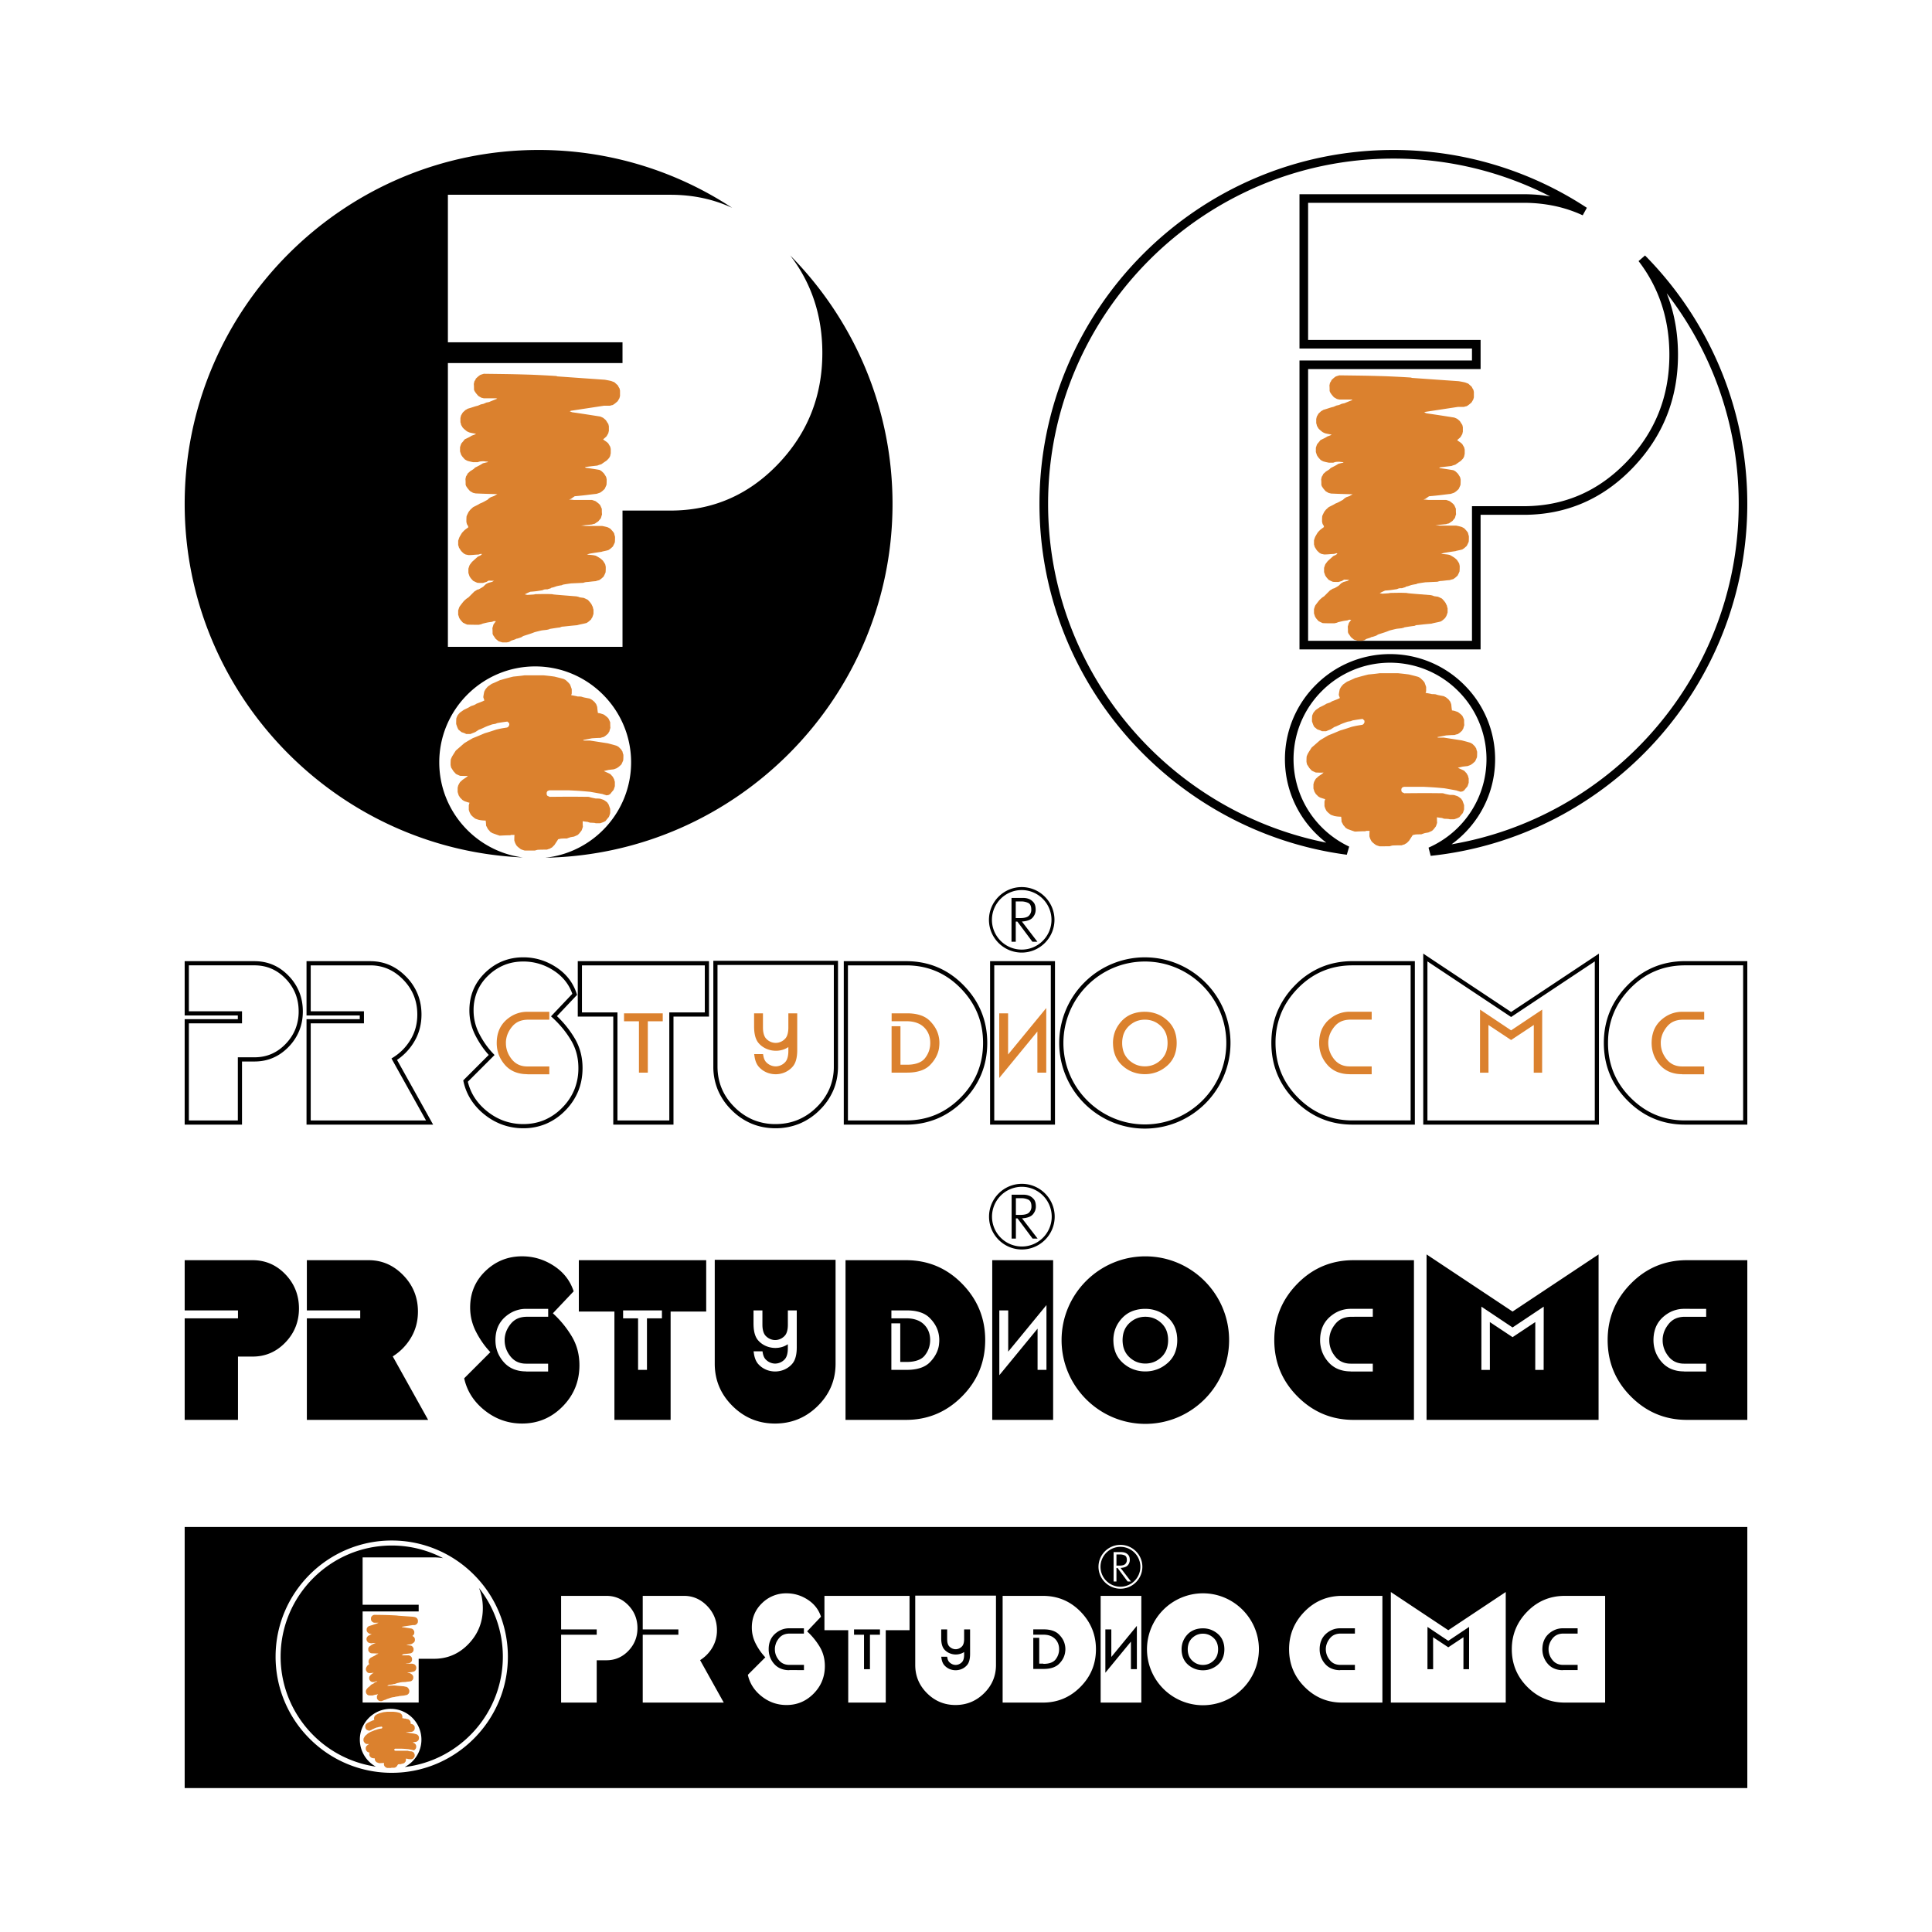 <svg xmlns="http://www.w3.org/2000/svg" width="2500" height="2500" viewBox="0 0 192.756 192.756"><path fill-rule="evenodd" clip-rule="evenodd" fill="#fff" d="M0 0h192.756v192.756H0V0z"/><path d="M42.715 141.662h-12.1v-10.131h5.325v-.79h-5.325v-5.012h6.169c1.331 0 2.482.503 3.455 1.508.973 1.004 1.459 2.209 1.459 3.618 0 .96-.23 1.826-.691 2.601a5.495 5.495 0 0 1-1.823 1.871l3.531 6.335zm-18.972-6.315v6.315h-5.317v-10.131h5.317v-.79h-5.317v-5.012h6.776c1.279 0 2.371.471 3.272 1.411.902.94 1.354 2.076 1.354 3.407 0 1.318-.451 2.447-1.354 3.388-.902.94-1.993 1.411-3.272 1.411h-1.459v.001zM83.365 125.691v10.365c0 1.639-.592 3.043-1.775 4.214s-2.607 1.757-4.271 1.757c-1.651 0-3.065-.586-4.242-1.757-1.178-1.171-1.766-2.575-1.766-4.214v-10.365h12.054zm-7.262 6.923l.014.08.018.077.02.072.022.067.024.064.027.061.029.056.031.053.033.049.035.045.038.042.051.051.053.047.055.045.056.04.057.038.058.034.06.03.06.028.061.024.062.021.062.018.062.015.063.012.063.008.063.004.064.002.063-.002.064-.005.063-.009.063-.012.062-.015.062-.018.062-.021.061-.024.06-.028.059-.031.058-.035.056-.038.056-.041.054-.045.053-.048.05-.051.037-.042.034-.045.032-.049.031-.052.028-.056.026-.061.023-.063.021-.068.02-.071.017-.076.014-.08.013-.084.009-.089.006-.092.004-.097.001-.101v-1.408h.888v3.679l-.002.132-.004.13-.008.125-.012.121-.015.117-.018.113-.022.108-.025.104-.029.101-.033.097-.036.093-.04.088-.044.084-.048.08-.052.075-.055.07-.085.094-.089.088-.093.082-.097.075-.1.069-.104.064-.106.058-.109.052-.111.045-.113.039-.114.033-.117.027-.117.021-.118.016-.119.009-.119.004-.119-.003-.119-.009-.118-.015-.118-.021-.116-.026-.115-.033-.113-.039-.111-.045-.109-.052-.106-.057-.104-.063-.101-.069-.097-.076-.093-.081-.089-.088-.085-.094-.04-.05-.038-.052-.036-.055-.034-.057-.032-.058-.03-.061-.028-.062-.026-.064-.024-.067-.023-.068-.021-.07-.02-.073-.017-.074-.016-.077-.014-.078-.042-.276h.888l.036.2.011.054.013.052.013.05.015.048.016.046.017.044.018.043.019.04.02.038.021.037.022.034.022.033.024.031.025.03.025.028.052.051.053.047.055.045.056.041.057.037.058.034.06.031.06.027.061.024.062.021.062.018.062.014.063.012.063.008.063.005.064.001.063-.002.064-.005.063-.009.063-.011.062-.015.062-.019.062-.021.061-.024.06-.028.059-.031.058-.034.057-.038.055-.041.054-.045.053-.048.05-.051.037-.043.034-.045.032-.048.031-.053.028-.056.026-.06.023-.064.021-.067.02-.072.017-.076.014-.08.013-.084.009-.088.006-.093.004-.096.001-.102v-.382l-.071.047-.099.058-.103.053-.104.046-.106.041-.108.034-.109.029-.111.023-.112.019-.113.012-.112.008-.113.002-.113-.004-.113-.009-.112-.015-.112-.02-.111-.024-.109-.03-.107-.035-.106-.04-.104-.045-.102-.052-.099-.055-.096-.062-.093-.066-.09-.071-.086-.076-.082-.082-.078-.086-.057-.071-.052-.075-.048-.08-.044-.084-.041-.089-.036-.093-.033-.097-.029-.101-.026-.105-.021-.109-.019-.113-.016-.116-.011-.122-.008-.125-.005-.13-.002-.133v-1.33h.888v1.408l.001.102.004.098.007.093.01.089.011.084zm38.168-7.268c4.604 0 8.357 3.754 8.357 8.357s-3.754 8.357-8.357 8.357-8.357-3.755-8.357-8.357c0-4.603 3.754-8.357 8.357-8.357zm-9.199.383v15.933h-6.076v-15.933h6.076zm-20.713 0h6.027c2.201 0 4.07.784 5.605 2.352 1.536 1.568 2.303 3.439 2.303 5.615 0 2.201-.773 4.079-2.323 5.634-1.548 1.555-3.41 2.332-5.586 2.332h-6.027l.001-15.933zm-23.058 15.933v-10.807H57.75v-5.126h12.708v5.126h-3.551v10.807h-5.606zm-6.14-10.635a10.173 10.173 0 0 1 1.891 2.313c.506.851.758 1.808.758 2.87 0 1.612-.56 2.984-1.68 4.117-1.119 1.133-2.467 1.699-4.041 1.699-1.382 0-2.62-.433-3.714-1.296-1.094-.864-1.782-1.936-2.063-3.216l2.61-2.61c-.55-.576-1.023-1.248-1.42-2.016s-.595-1.58-.595-2.438c0-1.446.509-2.659 1.526-3.638 1.018-.979 2.236-1.469 3.657-1.469 1.139 0 2.195.316 3.167.95s1.631 1.481 1.977 2.543l-2.073 2.191zm8.5.505h-1.493v-.792h3.873v.792h-1.493v5.142h-.887v-5.142zm-11.159 5.293h-.017l-.088-.001-.085-.003-.085-.004-.084-.007-.083-.008-.082-.011-.08-.011-.08-.014-.078-.016-.078-.018-.077-.02-.075-.021-.074-.023-.074-.024-.072-.026-.071-.029-.07-.03-.068-.032-.067-.033-.066-.036-.065-.038-.064-.04-.063-.041-.062-.043-.061-.046-.059-.047-.058-.049-.057-.051-.056-.053-.054-.054-.053-.056-.052-.059-.05-.058-.048-.06-.047-.06-.045-.06-.044-.062-.042-.062-.041-.062-.039-.062-.037-.063-.036-.064-.034-.065-.033-.065-.031-.065-.029-.067-.028-.067-.026-.067-.025-.068-.023-.069-.021-.07-.02-.07-.019-.071-.017-.071-.015-.071-.014-.073-.012-.073-.01-.074-.009-.074-.007-.074-.005-.076-.004-.076-.002-.076-.001-.077.001-.089.002-.087.005-.086.006-.086.008-.083.01-.083.012-.083.014-.081.015-.08.017-.078.019-.078.021-.077.022-.076.024-.074.027-.073.028-.072.03-.071.032-.07.034-.069.036-.067.037-.067.039-.065.041-.064.043-.062.045-.062.046-.061.048-.06.05-.059.052-.057.053-.057.056-.054.057-.054.058-.052.058-.049.059-.049.06-.046.06-.045.061-.044.062-.041.062-.04.062-.039.063-.037.063-.035.064-.033.064-.032.065-.031.066-.028.066-.027.067-.025.068-.024.068-.021.068-.021.069-.019.069-.018.07-.016.07-.015.071-.012.071-.011.072-.01.073-.007.073-.006.074-.004.074-.003h2.282v.791h-2.187l-.122.005-.117.01-.112.015-.109.02-.106.024-.103.029-.099.034-.096.04-.093.044-.09.049-.087.055-.084.061-.082.065-.078.071-.076.076-.074.084-.071.088-.067.09-.062.09-.059.092-.054.092-.05.093-.045.095-.042.094-.037.096-.033.097-.029.098-.024.099-.02.1-.017.102-.012.102-.008.101v.127l.002.112.007.109.011.108.016.106.021.105.024.104.03.104.034.102.039.1.044.1.048.098.053.098.057.096.062.095.067.094.071.093.075.088.077.081.079.075.083.07.085.063.088.059.092.053.095.047.098.042.101.036.104.031.108.025.111.02.115.015.119.008.125.003h2.198v.783l-2.185-.001h.001v-.01zm37.938-.943l.084-.001.082-.002.08-.004.079-.004.077-.006.075-.008.074-.009.071-.01.07-.012.068-.013.066-.014.064-.015.062-.017.062-.018.059-.02.058-.02.056-.021.054-.022.053-.024.051-.024.049-.026.048-.027.045-.028.044-.029.042-.031.042-.031.04-.033.038-.035.037-.035.035-.037.033-.037.032-.039.064-.086.061-.086.056-.088.052-.089.048-.09.043-.092.039-.093.035-.094.031-.096.027-.097.022-.099.019-.1.015-.102.011-.103.006-.105.002-.105-.002-.12-.007-.117-.012-.113-.017-.111-.022-.107-.027-.104-.031-.102-.036-.099-.041-.096-.046-.093-.05-.09-.056-.088-.06-.085-.065-.083-.07-.08-.076-.078-.039-.036-.04-.036-.04-.035-.042-.034-.043-.032-.043-.031-.045-.029-.045-.029-.046-.028-.047-.026-.048-.025-.05-.024-.05-.023-.051-.021-.052-.021-.054-.02-.055-.019-.055-.017-.057-.017-.058-.015-.059-.015-.06-.013-.061-.012-.062-.01-.063-.01-.064-.008-.065-.006-.067-.007-.067-.004-.068-.003-.07-.002H89.85v-.001h-.915v-.791h1.562l.089.001.09.002.088.004.087.004.085.007.084.008.083.009.081.01.08.012.079.014.078.015.076.017.075.018.074.019.072.021.071.021.069.023.068.025.067.025.065.028.064.029.062.03.062.033.06.033.059.035.057.037.056.038.054.04.053.041.051.043.05.045.048.045.089.09.085.091.081.093.076.094.072.095.068.097.063.098.06.099.055.101.051.102.046.104.042.104.038.105.033.106.029.108.024.106.008.041.008.04.007.04.006.04.006.04.005.04.005.041.004.04.004.04.004.04.003.04.002.04.002.04.001.041V133.808l-.002.033-.002.033-.002.033-.002.033-.003.033-.003.032-.003.031-.003.032-.003.032-.003.031-.004.033-.003.032-.005.037-.022.116-.026.113-.03.111-.036.11-.04.109-.044.107-.049.106-.054.105-.058.104-.063.103-.066.101-.072.101-.075.098-.081.097-.084.096-.089.094-.048.048-.05.046-.051.045-.054.044-.055.041-.056.04-.058.039-.06.037-.061.035-.062.034-.064.031-.065.031-.067.029-.067.027-.07.026-.072.024-.072.022-.074.021-.076.02-.076.019-.079.018-.08.015-.081.014-.083.013-.084.011-.085.01-.086.008-.088.007-.09.005-.09.004-.093.002-.093.001h-1.562v-4.642h.888v3.85h.62v.003zm21.56-2.175l.002.133.01.129.012.125.02.122.023.117.029.114.035.11.039.107.045.104.049.1.055.097.061.094.064.091.072.087.076.085.082.081.086.078.088.072.09.067.09.062.094.058.094.052.098.048.098.042.102.037.102.032.104.028.107.021.107.018.111.013.113.008.115.003.115-.003.111-.008.111-.013.109-.018.105-.021.104-.028.104-.032.1-.037.098-.042.098-.048.094-.052.094-.058.092-.062.09-.067.088-.072.086-.078.082-.081.076-.085.07-.087.064-.091.061-.094.055-.097.051-.1.045-.104.039-.107.033-.11.029-.114.023-.117.02-.122.014-.125.008-.129.002-.133-.002-.134-.008-.13-.014-.126-.02-.123-.023-.118-.029-.114-.033-.111-.039-.106-.045-.104-.051-.1-.055-.097-.061-.094-.064-.09-.07-.087-.076-.084-.082-.081-.086-.077-.088-.072-.09-.067-.092-.062-.092-.057-.096-.052-.096-.047-.1-.042-.1-.037-.102-.033-.105-.026-.105-.022-.109-.018-.109-.013-.113-.007-.115-.003-.115.003-.113.007-.111.013-.107.018-.107.022-.104.027-.102.032-.102.038-.098.042-.098.047-.094.052-.094.058-.09.062-.09.067-.088.073-.086.078-.082.081-.076.085-.072.087-.064.091-.061.093-.055.097-.049.101-.045.104-.039.106-.035.11-.029.114-.023.118-.02.121-.012.125-.01.13-.003.132zm-.92 0l.002-.078.002-.078.004-.077.006-.076.008-.076.01-.075.01-.075.014-.073.014-.074.016-.073.018-.072.02-.071.021-.071.023-.07.023-.069.027-.069.027-.068.029-.068.031-.066.033-.067.033-.065.037-.064.037-.065.041-.063.041-.062.043-.062.043-.062.047-.061.047-.06.051-.06.051-.059.053-.059.055-.058.055-.055.059-.055.059-.052.059-.05.061-.049.062-.047.062-.044.064-.044.066-.041.066-.039.068-.037.07-.036.07-.034.07-.031.072-.03.074-.028.074-.026.076-.024.078-.023.078-.021.078-.019.08-.018.082-.016.082-.013.084-.013.084-.01.086-.008.088-.006.086-.005.09-.003H114.348l.078.003.078.004.076.006.076.007.076.01.076.01.074.013.074.014.074.016.072.018.072.019.072.021.072.022.07.023.07.025.068.027.068.028.068.03.068.032.066.034.066.035.066.037.064.038.064.04.064.041.062.044.062.045.061.046.062.048.061.05.059.052.059.053.059.055.055.056.055.058.051.058.051.06.049.062.045.062.045.063.043.064.041.065.039.066.035.068.035.069.033.07.031.071.029.072.027.073.025.075.023.075.021.077.02.078.018.079.018.08.014.081.012.083.01.083.008.084.008.085.004.087.004.087v.178l-.004.087-.004.086-.008.085-.008.085-.01.083-.012.082-.014.081-.018.081-.018.078-.02.078-.021.077-.023.075-.025.074-.027.074-.029.072-.031.071-.033.069-.035.069-.037.068-.037.066-.041.065-.043.064-.045.062-.047.062-.047.061-.051.059-.051.059-.055.057-.057.056-.057.055-.059.053-.061.051-.061.05-.061.048-.061.046-.062.045-.064.043-.062.041-.064.04-.066.038-.064.037-.066.035-.066.033-.068.031-.068.031-.068.028-.068.026-.07.025-.072.023-.07.022-.072.021-.072.019-.072.018-.074.016-.074.014-.074.012-.076.011-.076.009-.076.008-.076.005-.078.005-.078.002-.078.001-.08-.001-.078-.002-.08-.005-.076-.005-.078-.008-.076-.009-.076-.011-.076-.013-.074-.014-.074-.016-.074-.017-.072-.02-.072-.021-.072-.021-.07-.023-.07-.025-.07-.027-.07-.029-.066-.03-.068-.032-.066-.033-.066-.035-.066-.037-.064-.038-.064-.041-.064-.041-.062-.044-.061-.045-.062-.046-.061-.048-.061-.05-.059-.052-.059-.053-.057-.055-.055-.056-.055-.058-.051-.058-.049-.06-.049-.061-.045-.062-.045-.062-.041-.064-.041-.065-.039-.066-.037-.067-.033-.069-.033-.07-.031-.071-.029-.071-.027-.074-.025-.074-.021-.075-.021-.076-.02-.078-.018-.079-.016-.079-.016-.081-.012-.082-.01-.083-.008-.083-.006-.085-.006-.086-.002-.087-.004-.091zm-10.49-2.967v4.114l3.816-4.646v6.466h-.887v-4.114l-3.816 4.646v-6.466h.887zM141.07 125.729h-6.027c-2.201 0-4.068.784-5.605 2.352-1.535 1.568-2.303 3.439-2.303 5.615 0 2.201.773 4.079 2.322 5.634s3.41 2.332 5.586 2.332h6.027v-15.933zm33.26 0h-6.027c-2.201 0-4.068.784-5.605 2.352-1.535 1.568-2.303 3.439-2.303 5.615 0 2.201.773 4.079 2.322 5.634s3.41 2.332 5.586 2.332h6.027v-15.933zm-39.57 11.096l-.088-.001-.086-.003-.084-.004-.084-.007-.082-.008-.082-.011-.082-.011-.078-.014-.08-.016-.076-.018-.076-.02-.076-.021-.074-.023-.074-.024-.072-.026-.07-.029-.07-.03-.068-.032-.068-.033-.066-.036-.064-.038-.064-.04-.062-.041-.062-.043-.061-.046-.059-.047-.059-.049-.057-.051-.055-.053-.055-.054-.053-.056-.053-.059-.049-.058-.049-.06-.047-.06-.045-.06-.043-.062-.043-.062-.041-.062-.039-.062-.037-.063-.035-.064-.033-.065-.033-.065-.031-.065-.029-.067-.029-.067-.025-.067-.025-.068-.021-.069-.023-.07-.02-.07-.018-.071-.018-.071-.014-.072-.014-.072-.012-.073-.012-.074-.008-.074-.008-.074-.006-.076-.004-.076-.002-.076V133.621l.004-.088.004-.086.006-.086.008-.083.01-.083.012-.083.014-.081.016-.08.018-.078.018-.078.021-.077.023-.076.023-.074.027-.073.027-.072.031-.071.031-.07.033-.069.035-.067.037-.067.041-.065.041-.064.043-.062.043-.062.047-.061.049-.06.051-.059.051-.057.055-.057.055-.055.057-.053.059-.052.059-.049.059-.049.059-.046.061-.045.061-.044.061-.041.061-.04.062-.039.064-.037.062-.035.064-.033.064-.032.064-.031.066-.028.066-.027.066-.025.068-.024.068-.021.068-.021.068-.019.07-.018.07-.016.07-.015.07-.012.072-.011.072-.01.072-.007.072-.006.074-.004.074-.003h2.281v.791H134.781l-.125.005-.115.01-.113.015-.109.02-.105.024-.104.029-.098.034-.098.04-.092.044-.09.05-.086.054-.086.061-.08.065-.078.071-.076.076-.074.084-.07.088-.068.09-.062.09-.059.092-.055.092-.049.093-.047.095-.041.094-.037.096-.033.097-.027.098-.025.099-.02.1-.016.102-.014.102-.006.101v.127l.002.112.006.109.012.108.016.106.021.105.025.104.029.104.035.102.037.1.045.1.047.098.053.098.059.096.062.095.066.094.072.093.074.088.076.081.08.075.082.07.086.063.088.059.092.053.096.047.098.042.102.036.104.031.109.025.111.02.115.015.119.008.125.003h2.197v.783l-2.186-.001H134.76v-.01zm33.261 0l-.09-.001-.086-.003-.084-.004-.084-.007-.082-.008-.082-.011-.082-.011-.078-.014-.078-.016-.078-.018-.076-.02-.076-.021-.074-.023-.072-.024-.074-.026-.07-.029-.07-.03-.068-.032-.068-.033-.066-.036-.064-.038-.064-.04-.062-.041-.062-.043-.061-.046-.059-.047-.059-.049-.057-.051-.055-.053-.055-.054-.053-.056-.051-.059-.051-.058-.049-.06-.047-.06-.045-.06-.043-.062-.043-.062-.039-.062-.039-.062-.037-.063-.037-.064-.033-.065-.033-.065-.031-.065-.029-.067-.027-.067-.027-.067-.023-.068-.023-.069-.021-.07-.021-.07-.018-.071-.016-.071-.016-.072-.014-.072-.012-.073-.01-.074-.01-.074-.006-.074-.008-.076-.002-.076-.004-.076V133.621l.004-.088.004-.086.006-.086.008-.083.012-.083.01-.083.014-.081.016-.08.018-.078.02-.078.02-.077.023-.076.023-.074.027-.073.027-.072.031-.071.031-.07.033-.069.037-.067.037-.067.039-.065.041-.064.043-.062.045-.062.045-.061.049-.06.051-.059.051-.057.055-.057.055-.055.057-.053.059-.052.059-.049.059-.049.059-.046.061-.045.061-.044.061-.041.062-.04.062-.039.062-.037.062-.035.064-.033.064-.032.064-.031.066-.028.066-.027.068-.025.066-.024.068-.021.068-.021.068-.019.07-.018.07-.016.07-.015.07-.012.072-.011.072-.01.072-.007.072-.006.074-.004.074-.003H170.225v.791H168.041l-.125.005-.115.01-.113.015-.109.02-.105.024-.104.029-.098.034-.096.04-.094.044-.09.05-.086.054-.084.061-.082.065-.078.071-.076.076-.074.084-.07.088-.068.09-.062.09-.059.092-.055.092-.049.093-.047.095-.041.094-.037.096-.033.097-.027.098-.025.099-.02.1-.016.102-.012.102-.008.101v.127l.002.112.006.109.012.108.018.106.02.105.025.104.029.104.035.102.039.1.043.1.047.098.055.098.057.096.062.095.066.094.072.093.074.088.076.081.08.075.084.07.084.063.09.059.09.053.096.047.098.042.102.036.104.031.109.025.111.02.115.015.119.008.125.003h2.197v.783l-2.184-.001H168.021v-.01zm-25.693 4.836v-16.508l8.582 5.701 8.58-5.701v16.508h-17.162zm8.582-8.253l-2.268-1.505.004 4.773h-.848l.002-6.312 3.109 2.077 3.109-2.077-.008 6.312h-.838l.004-4.773-2.266 1.505zM100.93 119.193h1.172c.066 0 .15.006.25.019s.205.04.312.082c.172.062.328.176.471.341s.213.412.213.742c0 .288-.1.548-.297.78-.199.231-.559.364-1.082.397l1.555 2.022h-.502l-1.502-2.017h-.164v2.017h-.426v-4.383zm.865 2.017c.434 0 .729-.081.883-.244s.23-.359.23-.589c0-.358-.104-.588-.309-.686a1.61 1.61 0 0 0-.705-.147h-.539v1.666h.44zm.156-3.1c1.805 0 3.275 1.471 3.275 3.275s-1.471 3.275-3.275 3.275-3.275-1.471-3.275-3.275 1.47-3.275 3.275-3.275zm0 .297a2.986 2.986 0 0 1 2.979 2.979c0 1.64-1.34 2.978-2.979 2.978a2.984 2.984 0 0 1-2.979-2.978 2.986 2.986 0 0 1 2.979-2.979z" fill-rule="evenodd" clip-rule="evenodd"/><path d="M52.333 84.856c-.111-.037-.241-.074-.371-.129-.315-.241-.315-.241-.445-.39-.13-.241-.13-.241-.204-.482 0-.186 0-.371.019-.556h-.315c-.037 0-.074.019-.111.037-.352 0-.704.019-1.056.037-.241-.074-.482-.167-.741-.259-.056-.037-.111-.074-.186-.111a3.007 3.007 0 0 0-.241-.278c-.056-.111-.111-.222-.186-.352 0-.167-.018-.333-.037-.5-.371-.02-.371-.02-.686-.074-.111-.038-.241-.075-.371-.13-.297-.241-.297-.241-.427-.39-.13-.241-.13-.241-.204-.482v-.445c.019-.074.037-.167.074-.26-.148-.037-.314-.093-.481-.148a1.558 1.558 0 0 1-.223-.129 27.294 27.294 0 0 0-.241-.241c-.037-.056-.074-.13-.13-.204a7.999 7.999 0 0 1-.111-.353v-.426l.056-.223c.055-.111.111-.223.185-.333.074-.074.167-.149.26-.241.389-.259.389-.259.519-.389-.222.019-.222.019-.779 0-.13-.056-.259-.111-.407-.186-.074-.074-.148-.167-.241-.259-.074-.111-.148-.241-.241-.371-.019-.074-.037-.167-.056-.26 0-.186 0-.371.019-.556.037-.092.074-.185.13-.296.111-.186.241-.39.371-.593.278-.241.556-.482.853-.742.278-.167.556-.334.853-.5.39-.148.778-.315 1.167-.482.39-.112.779-.241 1.168-.371.481-.112.481-.112 1.075-.204.037-.019.074-.037.129-.074.019-.056.056-.111.092-.167 0-.056 0-.13-.018-.204-.056-.037-.111-.092-.167-.148-.334.037-.667.092-1.001.148-.056.019-.111.037-.185.074l-.333.056c-.204.074-.427.148-.649.241-.556.259-.556.259-.649.278-.13.074-.26.167-.408.259-.148.056-.297.112-.464.186h-.426c-.129-.074-.129-.074-.463-.186-.093-.074-.204-.167-.315-.259-.111-.223-.111-.223-.222-.557 0-.185 0-.371.018-.575.037-.092.074-.185.13-.296.074-.093.148-.185.241-.278.111-.074.241-.167.371-.26.5-.241.5-.241.704-.371l.334-.111c.074-.037.148-.074.223-.13.63-.241.63-.241.797-.333-.037-.092-.074-.204-.111-.315.019-.186.056-.371.093-.557.037-.074.074-.147.13-.24.074-.093.147-.186.241-.279.111-.074.241-.167.371-.259.278-.111.556-.241.834-.371.185-.037.333-.111 1.316-.352.371-.037.76-.074 1.149-.13h1.854c.371.037.742.074 1.112.13.297.074.612.148.927.241.074.037.148.074.223.129.278.259.278.259.408.426.056.148.111.297.167.464v.426a8.169 8.169 0 0 0-.056.167c.204.037.427.074.649.13.111 0 .241 0 .371.019.223.074.223.074.815.186.075.037.148.074.241.129.093.074.186.148.278.241.037.055.074.111.129.167.038.093.075.186.112.297.019.204.037.408.074.612.075 0 .148.018.241.037.111.037.241.074.371.129.315.241.315.241.445.39.056.111.111.241.167.37 0 .186 0 .371.019.557-.037.111-.074.241-.111.371-.074.092-.074.092-.093.167-.262.24-.262.24-.466.37-.111.019-.222.056-.333.093-.278 0-.556.019-.834.037-.278.055-.574.111-.871.167 0 .019.019.037.037.056h.612c.593.092 1.186.185 1.798.278.278.075.574.148.871.241.074.037.148.074.222.13l.241.241c.037.055.074.129.13.204.019.111.056.222.093.333 0 .186 0 .371-.019.556-.055.13-.111.259-.185.408-.26.241-.26.241-.463.371-.093.037-.186.074-.297.111l-.5.055c-.148.037-.315.074-.482.111.111.074.463.204.649.315.074.074.148.167.241.26.037.074.074.148.13.241.019.074.037.167.074.259v.445c-.037.111-.074.241-.13.371-.111.13-.222.26-.333.408-.056.037-.13.074-.204.111-.056 0-.111 0-.186.019-.056-.037-.315-.093-.371-.13-.409-.074-.816-.148-1.242-.222-1.02-.093-1.02-.093-2.095-.148H54.8c-.038.019-.093.037-.149.056-.074.074-.074.074-.111.185 0 .074 0 .148.019.223.018.019.037.056.074.093.056.019.129.056.204.093 2.131-.019 2.131-.019 3.911 0 .223.074.223.074.687.167.148 0 .297 0 .445.019.11.037.241.074.37.13.111.074.223.148.334.241.037.055.074.111.129.185.056.148.111.297.167.464v.426c-.037.111-.074.241-.13.371-.111.13-.222.259-.333.408-.204.111-.204.111-.537.223h-.445c-.111-.038-.111-.038-.556-.056-.074-.019-.148-.037-.222-.074-.167-.019-.334-.037-.52-.074 0 .186 0 .371.019.556-.037.111-.074.241-.13.371-.241.315-.241.315-.389.445-.111.056-.241.111-.371.167l-.333.056c-.111.037-.241.074-.371.13-.204 0-.408 0-.611.018-.074.019-.167.037-.26.056-.111.186-.241.371-.371.575l-.241.241a1.414 1.414 0 0 0-.222.129c-.093.019-.186.056-.296.093-.297 0-.612 0-.927.018-.075.019-.167.037-.26.074-.336-.004-.688-.004-1.041-.004zm-2.206-20.761a7.84 7.84 0 0 0-.371-.11 22.893 22.893 0 0 1-.315-.26c-.074-.111-.148-.223-.241-.353-.019-.037-.037-.092-.056-.148 0-.185 0-.371-.019-.556.037-.111.074-.241.111-.371.074-.093.148-.205.241-.315-.056 0-.111 0-.186-.018a1.2 1.2 0 0 0-.185.074c-.427.055-.427.055-.964.185-.111.056-.111.056-.371.111-.39 0-.778 0-1.168-.019-.315-.13-.333-.167-.408-.186-.241-.259-.241-.259-.371-.463l-.111-.334v-.426c.037-.111.074-.241.13-.371.129-.186.278-.371.426-.556.26-.242.26-.242.463-.371l.594-.593c.092-.056.185-.111.296-.186a.539.539 0 0 0 .148-.037c.148-.074.296-.167.445-.259.093-.093.186-.186.297-.278.056-.018.111-.055.185-.092.129-.038.259-.075.408-.112.055-.037.111-.074.185-.11-.167 0-.334 0-.519-.019a1.414 1.414 0 0 0-.222.129c-.111.037-.241.074-.371.112-.186 0-.371 0-.556-.019-.315-.13-.333-.167-.408-.186-.241-.259-.241-.259-.371-.463l-.111-.333v-.427c.038-.111.075-.24.13-.371.074-.093.148-.204.241-.315l.557-.5c.074-.037.148-.074.241-.111.055-.037.111-.074.167-.13 0-.019-.019-.037-.037-.056-.093.019-.186.037-.278.074-.463.019-.593.056-1.02.056-.074-.019-.166-.037-.259-.056-.056-.019-.111-.055-.186-.093-.093-.074-.186-.167-.278-.259-.074-.111-.148-.222-.222-.352-.019-.074-.037-.148-.074-.241v-.426c.037-.111.074-.241.13-.371.074-.13.148-.26.241-.408.074-.092.167-.185.26-.278.111-.093.241-.186.371-.278v-.093c-.037-.074-.074-.148-.129-.223a3.858 3.858 0 0 1-.056-.241c0-.185 0-.371.018-.556.13-.315.167-.333.185-.408.056-.074.111-.148.186-.241.074-.074.167-.148.259-.241.223-.13.5-.241.686-.371.278-.111.278-.111.779-.389.129-.129.129-.129.333-.259.111-.037.222-.074.352-.13.093-.056.186-.111.296-.167-.723-.019-1.446-.037-2.187-.074a4.731 4.731 0 0 0-.241-.056c-.093-.056-.204-.111-.315-.185-.241-.278-.241-.278-.371-.482-.019-.037-.037-.093-.055-.148 0-.186 0-.371-.019-.556.019-.074.037-.167.055-.259.13-.204.13-.204.148-.278.074-.074.167-.148.259-.241.111-.074.241-.148.371-.241l.13-.13c.482-.241.482-.241.778-.427.148-.037.297-.074.464-.111l.055-.055c-.129 0-.278-.019-.426-.037-.111 0-.241 0-.371.019-.074.019-.148.037-.241.074h-.445a6.118 6.118 0 0 1-.556-.129c-.092-.037-.185-.093-.278-.148-.241-.26-.241-.26-.371-.463a130.93 130.93 0 0 0-.111-.334v-.426c.037-.111.074-.241.13-.371.111-.129.223-.259.334-.408.5-.241.5-.241.704-.37.315-.111.315-.111.427-.186-.204-.037-.427-.074-.649-.129-.092-.038-.185-.074-.277-.13-.297-.241-.297-.241-.427-.389a1.398 1.398 0 0 0-.13-.223c-.019-.093-.037-.186-.074-.278v-.426c.019-.074.037-.148.056-.241.056-.093.111-.204.186-.315.074-.074.167-.148.26-.241.074-.037.148-.074.222-.129.408-.111.723-.241 1.001-.297.092-.037.185-.074.296-.129.075-.019.167-.038.26-.056.093-.037.186-.074.297-.13l.278-.056c.259-.111.538-.222.815-.333-.019 0-.055-.019-.092-.037h-1.242a4.731 4.731 0 0 0-.241-.056c-.093-.056-.204-.111-.315-.186-.241-.278-.241-.278-.371-.482-.019-.037-.037-.093-.056-.148 0-.186 0-.371-.019-.556.019-.074.037-.167.056-.259.13-.204.13-.204.148-.278.259-.241.259-.241.444-.371.112-.037.223-.074.353-.111 2.91.037 2.91.037 4.764.092.816.037 1.631.074 2.447.13.037 0 .074.019.111.037 1.575.112 3.15.223 4.745.334.204.037.426.074.649.13.093.037.185.074.296.111.111.092.223.204.352.315.056.111.112.223.186.334 0 .056.019.111.037.185v.556c-.019.056-.037.129-.056.204-.055.093-.111.204-.185.315-.278.241-.278.241-.482.371-.093.019-.185.037-.278.074h-.612l-3.281.5a.914.914 0 0 1-.129.056c.074.019.148.056.241.093.927.13 1.854.278 2.8.426.092.037.185.074.296.13.093.074.186.148.278.241.074.111.148.241.241.371.019.074.037.148.056.241v.445a4.731 4.731 0 0 0-.056.241c-.055.092-.111.204-.185.315a4.647 4.647 0 0 1-.315.278c0 .018 0 .037.019.055.353.241.353.241.482.371.056.093.111.204.186.315.019.074.037.148.055.24v.427a6.235 6.235 0 0 0-.055.259c-.019.056-.056.111-.093.186-.074.093-.167.186-.259.278a26.23 26.23 0 0 0-.538.371c-.13.037-.259.074-.389.13-1.131.13-1.131.13-1.242.167.019.019.056.037.093.056.445.056.89.129 1.334.204.056.018.111.055.186.092.092.074.185.167.278.259.074.111.148.223.223.353.019.074.037.148.056.241 0 .185 0 .37-.019.556-.056.13-.111.26-.186.408-.26.242-.26.242-.464.371l-.333.111c-.982.111-1.112.148-2.187.241-.111.074-.241.167-.371.26-.055.019-.111.037-.185.074.148 0 .315.019.482.037h1.798c.111.038.241.075.371.13.315.241.315.241.445.389.055.111.11.241.166.371 0 .186 0 .371.019.556-.037.111-.074.241-.111.371-.073.093-.167.204-.259.315-.111.074-.223.148-.352.241-.093.019-.185.037-.278.074l-1.112.111c.148 0 .296.019.463.037h1.668c.167.037.353.074.538.13.093.037.186.093.278.148.241.26.241.26.371.445.019.111.056.222.093.352 0 .186 0 .371-.019.556-.13.315-.167.333-.186.408-.259.241-.259.241-.463.371-.333.093-.612.13-.667.167-.389.056-.778.111-1.186.185-.093.019-.185.056-.278.093.63.056.63.056.871.111a5.4 5.4 0 0 1 .445.26c.092.074.185.148.277.241.074.111.148.223.223.352.019.074.037.167.056.26 0 .185 0 .371-.019.556-.13.315-.167.334-.186.408-.259.241-.259.241-.463.371-.112.019-.223.056-.334.093-.5.037-.612.074-.982.093-.074.018-.167.037-.26.074l-1.224.056c-.259.037-.537.074-.815.129l-.111.056c-.167.019-.333.056-.5.093-.371.13-.371.13-.5.148a.384.384 0 0 0-.111.074c-.093.018-.204.055-.315.092-.092 0-.204 0-.315.019a1.248 1.248 0 0 0-.186.074c-.704.111-.704.111-1.205.148-.186.074-.371.167-.556.259.074.019.167.037.26.056.667-.037.667-.037.797-.074 1.057-.019 1.057-.019 1.668 0 .13.037.13.037 2.447.223.241.056.241.056.296.093.13.019.259.037.408.056.315.129.334.167.408.185.241.26.241.26.371.445.037.074.074.167.129.26.019.093.037.186.074.278v.426c-.037.111-.074.241-.13.371-.074.093-.074.093-.093.167-.259.241-.259.241-.463.371-.334.093-.63.13-.945.223-1.075.093-1.205.13-1.521.148-.055.019-.111.037-.185.074-.333.037-.667.093-1.02.148-.055.037-.055.037-.296.092l-.5.056c-.241.056-.482.111-.742.186-.317.124-.317.124-1.076.365a1.398 1.398 0 0 0-.223.13c-.371.13-.371.13-.5.148-.13.074-.13.074-.501.185-.055.038-.129.075-.204.13-.074.019-.167.037-.259.055l-.427.001z" fill-rule="evenodd" clip-rule="evenodd" fill="#db812e"/><path d="M53.737 14.963a35.077 35.077 0 0 1 19.308 5.772c-1.878-.869-3.93-1.303-6.157-1.303H44.687v14.717h17.421v2.075H44.687v28.311h17.421V50.94h4.779c4.193 0 7.767-1.541 10.724-4.622 2.956-3.082 4.434-6.782 4.434-11.1 0-3.706-1.069-6.951-3.205-9.733 6.305 6.383 10.207 15.146 10.207 24.79 0 19.228-15.504 34.946-34.649 35.301 4.803-.504 8.568-4.585 8.568-9.517 0-5.271-4.3-9.571-9.571-9.571s-9.57 4.299-9.57 9.571c0 4.851 3.644 8.878 8.333 9.489-18.721-.831-33.733-16.354-33.733-35.273 0-19.449 15.863-35.312 35.312-35.312z" fill-rule="evenodd" clip-rule="evenodd"/><path d="M139.02 14.963a35.09 35.09 0 0 1 19.302 5.769l-.416.749a13.185 13.185 0 0 0-2.816-.934 14.793 14.793 0 0 0-3.078-.311H130.51v13.678h17.209v2.91H130.51v27.107h16.35V50.503h5.152c2.012 0 3.873-.369 5.584-1.106 1.713-.738 3.279-1.848 4.699-3.327 1.42-1.48 2.484-3.109 3.195-4.886.709-1.776 1.064-3.704 1.064-5.783 0-1.784-.256-3.455-.77-5.012v-.002a14.549 14.549 0 0 0-2.305-4.337l.646-.561a35.46 35.46 0 0 1 7.564 11.412 35.041 35.041 0 0 1 2.639 13.374c0 9.047-3.434 17.319-9.062 23.579-5.689 6.324-13.623 10.593-22.525 11.534l-.215-.819a9.704 9.704 0 0 0 4.213-3.567 9.598 9.598 0 0 0-1.256-12.058 9.595 9.595 0 0 0-13.602.001 9.596 9.596 0 0 0-1.326 11.949 9.715 9.715 0 0 0 4.053 3.571l-.238.812c-8.688-1.151-16.396-5.482-21.91-11.777-5.445-6.215-8.752-14.347-8.752-23.225 0-9.725 3.965-18.553 10.361-24.949s15.226-10.363 24.951-10.363zm0 .86c-9.486 0-18.1 3.869-24.342 10.11-6.24 6.241-10.109 14.854-10.109 24.341 0 8.664 3.225 16.598 8.537 22.662 4.918 5.615 11.627 9.628 19.217 11.134a10.586 10.586 0 0 1-2.49-2.713 10.451 10.451 0 0 1 1.443-13.02 10.452 10.452 0 0 1 14.816 0 10.45 10.45 0 0 1 3.076 7.409c0 2.109-.629 4.078-1.709 5.726a10.582 10.582 0 0 1-2.639 2.765c7.801-1.332 14.723-5.303 19.809-10.957 5.492-6.106 8.842-14.176 8.842-23.004 0-4.616-.914-9.023-2.57-13.049a34.538 34.538 0 0 0-4.613-7.966c.113.284.219.571.314.862v-.003c.541 1.646.812 3.406.812 5.281 0 2.188-.375 4.221-1.127 6.099-.75 1.879-1.875 3.601-3.375 5.165-1.5 1.563-3.16 2.738-4.977 3.521-1.82.784-3.795 1.177-5.924 1.177h-4.293v13.429H129.65V35.966h17.209v-1.191H129.65V19.377h22.361c.91 0 1.795.073 2.652.218a34.2 34.2 0 0 0-5.822-2.342 34.25 34.25 0 0 0-9.821-1.43z"/><path d="M137.633 84.435c-.109-.037-.236-.074-.365-.128-.311-.238-.311-.238-.439-.385-.129-.238-.129-.238-.201-.476 0-.184 0-.366.018-.549h-.311a.24.24 0 0 0-.109.037c-.35 0-.697.019-1.045.036-.238-.073-.475-.165-.732-.256a1.616 1.616 0 0 0-.182-.11c-.074-.091-.146-.183-.238-.274-.057-.11-.111-.22-.184-.348 0-.165-.018-.33-.037-.495-.365-.018-.365-.018-.678-.073-.109-.038-.238-.074-.365-.129-.293-.238-.293-.238-.422-.384-.127-.238-.127-.238-.201-.476v-.439c.018-.073.037-.165.074-.257-.148-.036-.312-.091-.477-.146a1.444 1.444 0 0 1-.221-.128c-.072-.074-.146-.146-.238-.238-.035-.055-.072-.128-.127-.202a7.693 7.693 0 0 1-.111-.348v-.421l.057-.219c.055-.11.109-.22.182-.33.074-.073.166-.146.256-.238.385-.256.385-.256.514-.384-.219.018-.219.018-.77 0-.127-.055-.256-.11-.402-.184-.072-.073-.146-.165-.238-.256-.072-.11-.146-.238-.238-.366-.018-.073-.035-.165-.055-.256 0-.183 0-.367.02-.549.035-.092.072-.184.127-.293.109-.184.238-.385.367-.586l.842-.733c.275-.165.549-.33.842-.494.385-.146.77-.311 1.154-.476.385-.11.77-.238 1.154-.366.475-.11.475-.11 1.061-.202.037-.018.074-.037.129-.073.018-.055.055-.11.092-.165 0-.055 0-.128-.02-.202-.055-.037-.109-.092-.164-.146-.33.037-.66.091-.988.146a1.385 1.385 0 0 0-.184.073l-.33.055c-.201.073-.42.146-.641.238-.549.256-.549.256-.641.275-.129.073-.256.165-.402.256-.146.055-.293.11-.459.183h-.42c-.129-.073-.129-.073-.459-.183-.092-.074-.201-.165-.311-.256-.109-.22-.109-.22-.221-.55 0-.183 0-.366.02-.567a3.03 3.03 0 0 1 .127-.293c.074-.092.146-.183.238-.275.111-.073.238-.165.367-.256.494-.238.494-.238.695-.366l.33-.11c.072-.037.146-.073.219-.128.623-.238.623-.238.787-.33a8.302 8.302 0 0 1-.109-.312c.02-.183.055-.366.092-.549.037-.073.074-.146.129-.238.072-.092.146-.183.238-.275.109-.073.238-.165.365-.256.275-.11.549-.239.824-.367.184-.037.33-.11 1.301-.348.365-.037.75-.073 1.135-.128h1.83c.367.037.732.073 1.1.128.293.073.604.146.916.238.072.037.146.073.219.128.275.256.275.256.402.421.057.146.111.293.166.458v.421c-.02.055-.037.11-.055.165.201.037.42.073.641.128.109 0 .238 0 .365.019.221.073.221.073.807.183.072.037.146.073.238.128.092.073.184.146.275.238.035.055.072.11.127.165.037.092.074.184.109.293.02.202.037.403.074.604.072 0 .146.019.238.037.109.037.236.073.365.128.311.238.311.238.439.384.055.11.109.238.164.366 0 .183 0 .366.02.549-.037.11-.074.238-.109.366-.074.092-.074.092-.092.165-.256.238-.256.238-.459.366-.109.018-.219.055-.328.091-.275 0-.549.019-.824.037-.275.055-.568.11-.861.165 0 .018.02.037.037.055h.604c.586.092 1.172.183 1.777.274.273.074.566.146.859.238.074.037.146.073.221.128l.238.238c.037.055.072.128.127.202.02.11.055.22.092.33 0 .183 0 .366-.018.549-.055.129-.109.257-.184.403-.256.238-.256.238-.457.366a5.458 5.458 0 0 1-.293.11l-.494.055a21.06 21.06 0 0 1-.477.109c.109.073.457.202.641.312.072.073.146.165.238.256.035.073.072.146.129.238.018.074.035.165.072.257v.439c-.037.11-.072.238-.129.366-.109.128-.219.256-.33.403-.055.037-.127.073-.201.11a.69.69 0 0 0-.182.018c-.055-.037-.312-.091-.367-.128-.402-.074-.805-.147-1.227-.22-1.006-.091-1.006-.091-2.068-.146h-1.961c-.035.019-.09.037-.145.055-.074.073-.074.073-.111.183 0 .073 0 .146.02.22.018.019.035.055.072.091.055.019.129.055.201.092 2.105-.018 2.105-.018 3.863 0 .221.073.221.073.678.165.146 0 .293 0 .439.018.109.037.238.073.367.128.109.073.219.146.328.238.037.055.074.11.129.184.055.146.109.292.164.457v.421c-.035.11-.072.238-.127.366-.109.128-.221.256-.33.403-.201.11-.201.11-.531.219h-.439c-.109-.036-.109-.036-.549-.055a1.12 1.12 0 0 1-.221-.073c-.164-.019-.328-.037-.512-.073 0 .183 0 .366.018.549-.035.11-.072.238-.127.366-.238.311-.238.311-.385.439-.109.055-.238.11-.367.165l-.328.055c-.111.037-.238.073-.367.128-.201 0-.402 0-.604.018-.074.019-.166.037-.256.055-.111.183-.238.366-.367.568l-.238.238c-.072.037-.146.073-.219.128-.092.018-.184.055-.293.091-.293 0-.605 0-.916.018-.074.019-.166.037-.256.074-.329.004-.677.004-1.026.004zm-2.178-20.508c-.109-.037-.238-.073-.367-.11-.092-.073-.201-.165-.311-.256a9.316 9.316 0 0 0-.238-.348 1.271 1.271 0 0 1-.055-.146c0-.183 0-.366-.018-.549.035-.11.072-.238.109-.366.072-.092.146-.201.238-.312-.055 0-.109 0-.184-.018a1.385 1.385 0 0 0-.184.073c-.42.055-.42.055-.951.183-.111.055-.111.055-.367.11-.385 0-.768 0-1.152-.019-.312-.128-.33-.165-.404-.183-.238-.256-.238-.256-.365-.458-.037-.11-.074-.22-.109-.33v-.421c.035-.11.072-.238.127-.367a11.2 11.2 0 0 1 .422-.549c.256-.238.256-.238.457-.366l.586-.586c.092-.055.184-.109.293-.183.037 0 .092-.019.146-.037.146-.074.293-.165.439-.256.092-.092.184-.184.293-.275.055-.018.109-.055.184-.092.129-.037.256-.073.402-.11.055-.037.109-.073.184-.109-.164 0-.33 0-.512-.019a1.286 1.286 0 0 0-.221.128c-.109.037-.238.073-.365.11-.184 0-.367 0-.551-.018-.311-.128-.33-.165-.402-.184-.238-.256-.238-.256-.365-.458a125.71 125.71 0 0 1-.111-.329v-.421c.037-.11.074-.238.129-.366.072-.092.146-.201.238-.312.182-.165.365-.33.549-.494.072-.037.146-.073.238-.11a.964.964 0 0 0 .164-.128c0-.019-.018-.037-.037-.055-.09.018-.182.036-.273.073-.459.018-.586.055-1.008.055a5.424 5.424 0 0 0-.256-.055c-.055-.019-.109-.055-.184-.092a3.077 3.077 0 0 1-.273-.256 6.1 6.1 0 0 1-.221-.349 1.906 1.906 0 0 0-.072-.238v-.421c.035-.11.072-.238.127-.366.074-.128.146-.256.238-.403.072-.092.164-.183.256-.274.111-.092.238-.184.367-.275v-.092a1.445 1.445 0 0 0-.129-.22c-.018-.073-.037-.146-.055-.238 0-.183 0-.366.018-.549.129-.312.166-.33.184-.403.055-.073.111-.146.184-.238.074-.073.164-.146.256-.238.221-.128.494-.237.678-.366.275-.11.275-.11.77-.384.129-.128.129-.128.33-.256.109-.037.219-.073.348-.128.092-.055.184-.11.293-.165-.715-.019-1.428-.037-2.162-.073a3.859 3.859 0 0 0-.236-.055c-.092-.055-.201-.11-.312-.184-.238-.274-.238-.274-.365-.476-.02-.037-.037-.092-.055-.147 0-.183 0-.366-.02-.549.02-.073.037-.165.055-.256.129-.202.129-.202.146-.275.074-.074.166-.146.258-.238.109-.073.236-.146.365-.238l.129-.128c.475-.238.475-.238.77-.421.145-.037.293-.073.457-.11l.055-.055c-.129 0-.275-.018-.422-.037-.109 0-.238 0-.365.019a1.598 1.598 0 0 0-.238.073h-.439c-.184-.037-.365-.073-.549-.128a1.985 1.985 0 0 1-.275-.147c-.238-.256-.238-.256-.365-.458l-.111-.33v-.421c.037-.11.074-.238.129-.366.109-.128.219-.256.33-.403.494-.238.494-.238.695-.366.311-.11.311-.11.422-.184-.203-.037-.422-.073-.641-.128a1.747 1.747 0 0 1-.275-.128c-.293-.238-.293-.238-.422-.384-.037-.074-.072-.146-.127-.22-.02-.092-.037-.184-.074-.275v-.421c.018-.074.037-.147.055-.238.055-.091.109-.202.184-.311.072-.073.164-.146.256-.238.074-.037.146-.073.221-.128.402-.11.713-.238.988-.293.092-.037.184-.073.293-.128.072-.019.164-.037.256-.055.092-.037.184-.074.293-.128l.275-.055c.256-.11.531-.219.805-.33a.294.294 0 0 1-.09-.036h-1.229a3.62 3.62 0 0 0-.238-.055c-.09-.055-.201-.11-.311-.183-.238-.274-.238-.274-.365-.476-.02-.037-.037-.092-.057-.146 0-.183 0-.367-.018-.549.018-.074.037-.165.055-.257.129-.201.129-.201.146-.274.256-.239.256-.239.439-.367a6.99 6.99 0 0 1 .348-.109c2.875.036 2.875.036 4.707.091.805.037 1.611.073 2.416.128.037 0 .074.018.111.036 1.557.11 3.111.22 4.688.33.201.036.42.073.641.128.092.036.182.073.293.11.109.091.219.201.348.311.055.11.109.22.184.33 0 .055.018.109.035.183v.549c-.018.055-.035.128-.055.202-.055.092-.109.202-.184.312-.273.237-.273.237-.475.366-.092.018-.184.036-.275.073h-.604l-3.242.494a.797.797 0 0 1-.127.055c.072.019.146.055.238.092.914.128 1.83.275 2.764.421.092.037.184.073.293.128.092.073.184.146.275.238.072.11.146.238.238.366.018.073.037.147.055.238v.439c-.018.073-.037.146-.055.238-.055.091-.111.201-.184.311-.092.092-.201.183-.311.275 0 .018 0 .036.018.055.348.238.348.238.477.366.055.091.109.201.182.312.02.073.037.146.057.238v.421c-.02.073-.037.165-.057.256-.018.055-.055.11-.09.183-.074.092-.166.183-.258.274-.164.11-.348.238-.531.366-.127.037-.256.073-.383.128-1.117.129-1.117.129-1.227.165.018.019.055.037.09.055.439.055.881.128 1.318.201.057.019.111.055.184.091.092.074.184.165.275.257.072.109.146.22.219.348.02.073.037.146.055.238 0 .183 0 .366-.018.549-.055.128-.109.256-.184.403-.256.238-.256.238-.457.366l-.33.11c-.971.11-1.098.146-2.16.238-.109.073-.238.165-.367.257a1.165 1.165 0 0 0-.182.073c.146 0 .311.018.475.036h1.777c.109.037.238.074.365.128.312.238.312.238.439.384.055.11.109.238.166.366 0 .184 0 .366.018.55-.037.11-.074.238-.109.366l-.256.311a8.894 8.894 0 0 0-.348.238 1.532 1.532 0 0 0-.275.073l-1.1.11c.146 0 .293.018.459.037h1.646c.166.037.35.073.531.128.092.037.184.091.275.146.238.256.238.256.367.439.018.11.055.22.09.348 0 .183 0 .366-.018.549-.129.311-.166.33-.184.403-.256.238-.256.238-.457.366-.33.092-.605.128-.66.165-.385.055-.768.109-1.172.183a1.539 1.539 0 0 0-.273.092c.621.055.621.055.859.109.146.074.293.165.439.257.092.073.184.146.275.238.072.11.146.22.219.348.02.073.037.165.057.256 0 .183 0 .366-.02.549-.127.311-.164.33-.184.403-.256.238-.256.238-.457.366-.109.018-.219.055-.33.091-.494.037-.604.073-.971.092-.072.019-.164.037-.256.073l-1.209.055c-.256.037-.529.073-.805.128a5.514 5.514 0 0 0-.109.055c-.166.019-.33.055-.496.092-.365.127-.365.127-.494.146-.035.019-.072.037-.109.073-.092.018-.201.055-.311.092-.092 0-.201 0-.312.018-.055.019-.109.037-.182.073-.697.11-.697.11-1.191.146-.184.073-.365.165-.549.257.072.018.164.036.256.054.66-.037.66-.037.787-.073 1.045-.019 1.045-.019 1.648 0 .129.036.129.036 2.418.22.24.062.24.062.295.099.127.019.256.037.402.055.311.128.33.165.402.183.238.256.238.256.367.439.035.074.072.165.127.256.02.092.037.184.074.275v.421c-.037.11-.074.238-.129.366-.072.092-.072.092-.092.165-.256.238-.256.238-.457.366-.33.091-.623.128-.934.22-1.062.092-1.189.128-1.502.146-.055.019-.109.037-.184.073-.33.037-.658.091-1.006.146-.057.037-.057.037-.293.092l-.496.055c-.236.055-.475.11-.732.183-.311.128-.311.128-1.061.367a1.366 1.366 0 0 0-.221.128c-.365.128-.365.128-.494.146-.129.073-.129.073-.494.183-.055.037-.129.073-.201.129-.074.018-.166.036-.258.055l-.418.001z" fill-rule="evenodd" clip-rule="evenodd" fill="#db812e"/><path d="M100.918 89.586h1.168c.066 0 .15.006.25.019s.203.04.312.082c.17.062.326.176.469.34.141.165.211.411.211.74 0 .288-.098.547-.297.777-.197.231-.557.364-1.076.397l1.549 2.018h-.5l-1.5-2.011h-.162v2.011h-.424v-4.373zm.861 2.012c.434 0 .727-.082.881-.244a.823.823 0 0 0 .232-.587c0-.358-.104-.586-.311-.684a1.61 1.61 0 0 0-.703-.147h-.537v1.662h.438zm.157-3.093c1.799 0 3.268 1.467 3.268 3.267s-1.469 3.267-3.268 3.267-3.268-1.467-3.268-3.267 1.469-3.267 3.268-3.267zm0 .297c1.637 0 2.971 1.334 2.971 2.97s-1.334 2.97-2.971 2.97c-1.635 0-2.971-1.334-2.971-2.97s1.336-2.97 2.971-2.97z" fill-rule="evenodd" clip-rule="evenodd"/><path d="M150.764 103.763l-2.262-1.5.006 4.76h-.848l.004-6.296 3.1 2.071 3.102-2.071-.008 6.296h-.836l.006-4.76-2.264 1.5zm-98.144 3.408h-.017l-.088-.001-.086-.003-.084-.004-.083-.007-.083-.008-.082-.01-.081-.013-.08-.013-.078-.016-.077-.018-.076-.019-.075-.021-.074-.023-.073-.024-.072-.026-.071-.028-.07-.03-.068-.032-.067-.034-.066-.036-.065-.037-.064-.04-.062-.041-.062-.043-.061-.045-.059-.048-.058-.049-.057-.05-.056-.052-.054-.055-.053-.056-.052-.058-.049-.059-.048-.059-.046-.06-.045-.06-.043-.061-.042-.062-.04-.062-.039-.063-.037-.063-.036-.063-.034-.064-.033-.065-.031-.066-.029-.066-.028-.067-.026-.067-.024-.068-.023-.069-.021-.069-.02-.07-.018-.07-.017-.071-.015-.072-.014-.072-.012-.073-.01-.074-.008-.074-.008-.074-.005-.075-.004-.076-.002-.076-.001-.077.001-.088.003-.087.004-.086.006-.085.008-.084.01-.083.012-.082.014-.08.015-.08.017-.079.019-.077.021-.077.023-.075.024-.074.026-.073.028-.072.03-.071.031-.07.034-.068.035-.068.038-.066.039-.065.041-.064.042-.062.045-.062.046-.061.048-.06.05-.059.052-.057.053-.056.055-.055.057-.053.058-.052.058-.05.058-.047.06-.047.06-.045.061-.043.061-.042.062-.04.062-.038.062-.037.063-.035.064-.034.064-.031.065-.03.066-.029.065-.026.067-.025.067-.024.068-.022.068-.02.069-.02.069-.018.07-.015.07-.015.071-.012.071-.011.072-.009.072-.008.073-.006.073-.004.074-.002.073-.001h2.204v.789h-2.181l-.122.005-.116.01-.112.015-.109.02-.105.024-.102.029-.099.034-.096.039-.092.044-.089.049-.086.055-.084.061-.081.064-.079.071-.075.077-.074.083-.071.087-.067.09-.063.09-.059.092-.054.092-.049.093-.045.093-.042.096-.037.095-.033.097-.028.097-.024.099-.02.1-.016.101-.012.102-.007.1v.128l.002.111.007.109.011.108.016.106.021.104.024.104.03.103.034.102.039.1.043.1.048.098.053.097.058.095.062.096.067.094.071.092.074.087.077.082.08.075.083.069.085.063.088.059.091.053.094.047.098.041.101.036.104.031.108.025.111.02.115.014.118.009.125.003h2.192v.781l-2.18-.001h-.006v-.01zm11.128-5.279h-1.489v-.789h3.863v.789h-1.489v5.128h-.885v-5.128zm12.409 1.079l.015.081.017.076.02.072.022.067.024.063.027.061.028.057.031.052.033.048.035.046.038.041.05.05.053.049.054.044.056.041.057.037.058.034.059.03.06.028.061.023.062.021.062.018.062.014.063.012.063.008.064.005.063.001.063-.002.063-.005.063-.008.063-.012.062-.015.062-.019.062-.021.061-.024.06-.028.059-.03.058-.035.056-.037.055-.042.054-.044.052-.048.05-.051.037-.042.034-.045.032-.049.031-.052.028-.056.026-.06.023-.063.021-.068.02-.072.017-.075.015-.08.012-.084.01-.087.007-.093.004-.096.001-.101v-1.404h.885v3.668l-.001.132-.005.13-.008.125-.012.121-.015.116-.018.112-.022.109-.025.104-.028.101-.033.097-.036.092-.04.088-.044.084-.048.079-.052.075-.056.07-.084.094-.089.088-.093.081-.097.075-.1.07-.104.062-.105.058-.109.052-.111.045-.112.039-.114.033-.116.027-.117.021-.118.016-.118.009-.119.003-.118-.003-.119-.009-.118-.015-.117-.021-.116-.027-.114-.032-.112-.039-.111-.045-.108-.051-.106-.058-.104-.062-.1-.069-.097-.075-.093-.082-.089-.088-.084-.093-.04-.05-.038-.052-.036-.055-.034-.056-.032-.059-.03-.06-.028-.062-.026-.064-.024-.066-.022-.068-.021-.071-.02-.072-.017-.074-.015-.076-.014-.078-.042-.276h.885l.036.2.011.053.012.052.014.05.015.048.015.046.017.044.018.043.019.04.02.038.021.036.021.035.022.033.024.031.024.029.026.028.051.051.053.047.055.045.056.04.057.038.058.034.059.03.06.027.061.024.062.021.062.018.062.015.063.011.063.008.064.005.063.001.063-.001.063-.006.063-.008.063-.012.062-.015.062-.018.062-.021.061-.025.06-.027.059-.031.058-.035.056-.037.055-.041.054-.046.052-.048.05-.05.037-.043.034-.044.032-.049.031-.052.028-.056.026-.06.023-.063.021-.068.02-.071.017-.076.015-.08.012-.084.01-.088.007-.092.004-.096.001-.101v-.381l-.071.046-.099.058-.102.053-.104.045-.106.041-.108.035-.109.028-.11.024-.112.018-.112.013-.113.007-.113.002-.113-.004-.113-.009-.112-.014-.111-.02-.11-.024-.109-.03-.107-.035-.106-.04-.104-.045-.102-.051-.099-.057-.097-.061-.093-.065-.089-.071-.086-.076-.082-.081-.078-.087-.057-.07-.052-.076-.048-.079-.044-.084-.04-.089-.037-.092-.033-.097-.029-.101-.025-.105-.022-.108-.019-.112-.015-.117-.011-.121-.008-.125-.005-.129-.002-.133v-1.326h.885v1.404l.001.102.004.097.007.093.01.088.011.085zm14.299 3.258h.085l.082-.002.08-.004.078-.004.077-.007.075-.007.073-.009.072-.01.07-.012.067-.013.066-.014.064-.016.062-.016.061-.018.06-.02.057-.02.056-.021.054-.022.052-.024.051-.024.049-.026.047-.027.046-.027.044-.03.042-.03.041-.032.04-.033.038-.034.037-.035.035-.037.034-.037.032-.039.064-.085.06-.087.056-.087.052-.089.047-.09.043-.091.04-.093.035-.094.031-.096.026-.096.022-.099.019-.1.015-.101.01-.103.006-.104.002-.106-.002-.12-.007-.116-.012-.113-.017-.11-.022-.107-.026-.104-.032-.102-.036-.099-.041-.095-.045-.094-.051-.09-.055-.087-.06-.085-.065-.082-.069-.08-.076-.078-.038-.037-.04-.036-.041-.034-.042-.033-.042-.033-.043-.03-.044-.03-.046-.029-.046-.027-.047-.027-.048-.025-.049-.023-.05-.023-.052-.021-.052-.021-.054-.02-.055-.019-.056-.018-.056-.016-.058-.015-.059-.015-.06-.013-.061-.011-.062-.011-.063-.01-.064-.008-.065-.006-.066-.006-.067-.004-.069-.004-.069-.001-.071-.001h-.589v-.001h-.912v-.788H90.607l.089.002.087.004.087.005.085.006.084.008.083.009.081.011.08.012.078.013.078.016.076.015.075.019.073.019.072.021.07.021.069.023.068.025.066.025.065.028.064.029.063.03.061.033.06.033.058.035.057.036.056.038.054.04.052.041.052.043.05.044.048.046.089.089.084.091.079.094.076.093.072.095.068.097.064.098.059.099.055.1.051.102.046.103.042.104.038.105.033.106.029.107.024.107.008.04.008.04.007.04.007.04.006.04.006.04.005.04.004.04.004.04.003.04.003.04.003.04.001.04.001.041.001.039V104.094l-.001.033-.001.034-.002.033-.001.033-.002.034-.002.032-.003.033-.003.031-.003.032-.004.031-.003.032-.004.032-.003.032-.004.032-.005.037-.021.115-.026.113-.031.111-.035.11-.04.108-.044.107-.049.106-.053.105-.058.104-.062.102-.067.101-.072.1-.075.098-.08.097-.084.095-.089.095-.048.047-.05.047-.052.044-.053.044-.055.041-.056.04-.058.039-.059.036-.061.036-.062.033-.064.032-.065.03-.067.029-.068.027-.069.026-.071.024-.072.022-.074.021-.075.02-.077.019-.078.017-.079.016-.081.014-.083.013-.083.01-.085.01-.086.009-.088.006-.09.005-.09.004-.092.002-.093.001h-1.558v-4.63h.885v3.84h.616v.003zm10.122-5.126v4.104l3.807-4.635v6.448h-.885v-4.103l-3.807 4.634v-6.448h.885zm11.381 2.958l.002.133.008.129.014.125.02.121.023.117.027.114.035.109.039.107.045.104.049.099.055.097.061.094.066.09.07.087.074.085.082.081.086.077.088.072.09.067.092.062.092.058.094.052.098.048.098.042.1.037.102.032.105.027.105.022.107.017.111.013.113.008.113.003.115-.003.113-.008.109-.013.109-.017.105-.022.104-.027.102-.032.1-.037.1-.042.096-.048.094-.052.094-.058.092-.062.088-.067.088-.072.086-.077.082-.081.076-.084.07-.088.064-.09.061-.094.055-.097.049-.1.045-.103.039-.107.035-.109.029-.114.023-.117.018-.121.014-.125.008-.129.004-.133-.004-.133-.008-.13-.014-.126-.018-.122-.023-.118-.029-.114-.035-.11-.039-.106-.045-.104-.049-.1-.055-.097-.061-.094-.064-.09-.07-.087-.076-.083-.082-.081-.086-.077-.088-.071-.088-.068-.092-.062-.092-.057-.096-.052-.096-.047-.098-.042-.102-.037-.102-.032-.104-.027-.105-.021-.109-.018-.109-.013-.113-.007-.115-.003-.113.003-.113.008-.111.012-.107.018-.105.022-.105.027-.102.031-.1.038-.098.042-.098.047-.094.052-.092.058-.092.062-.09.067-.088.072-.086.078-.082.081-.074.084-.07.087-.066.091-.061.093-.055.097-.049.1-.045.104-.039.106-.035.11-.027.113-.023.118-.02.121-.014.125-.008.129-.002.133zm-.918 0l.002-.077.002-.078.004-.077.006-.076.008-.075.01-.076.01-.074.014-.073.014-.073.016-.073.018-.072.02-.071.021-.071.021-.069.025-.07.025-.068.027-.068.031-.068.029-.066.033-.066.035-.065.035-.065.039-.063.039-.063.041-.063.043-.062.045-.062.045-.061.047-.061.051-.059.051-.059.051-.058.055-.058.057-.056.057-.054.059-.052.059-.05.061-.049.062-.047.062-.044.064-.043.066-.041.066-.039.068-.037.068-.036.07-.034.072-.031.072-.03.072-.028.076-.025.074-.025.078-.022.078-.021.078-.02.08-.017.082-.016.082-.014.082-.011.086-.011.084-.008.086-.006.088-.005.088-.003H114.299l.078.003.078.004.076.006.076.007.076.01.074.01.076.013.074.014.072.016.074.017.072.02.07.021.072.021.07.023.07.026.068.026.068.029.068.029.066.032.068.033.066.035.064.037.064.038.064.04.064.042.062.043.062.045.061.047.061.048.061.049.061.052.059.053.057.055.055.056.055.057.051.058.051.06.049.061.045.062.045.062.043.063.039.066.039.066.037.067.035.069.033.07.031.071.029.072.027.073.023.074.023.076.023.076.02.078.018.079.016.079.014.082.012.081.01.083.01.085.006.085.004.086.004.087v.177l-.004.087-.004.086-.006.085-.01.084-.01.083-.012.082-.014.081-.016.08-.018.078-.02.078-.023.076-.023.076-.023.074-.027.073-.029.072-.031.071-.033.069-.035.069-.037.067-.039.066-.039.065-.043.064-.045.062-.047.062-.047.061-.051.059-.051.059-.055.057-.055.056-.057.054-.059.053-.061.051-.061.05-.061.048-.062.046-.061.045-.064.043-.062.041-.064.039-.064.039-.066.036-.064.035-.068.033-.066.032-.068.029-.068.028-.068.027-.07.025-.07.023-.072.021-.072.021-.072.019-.072.018-.072.015-.074.015-.076.012-.074.011-.076.009-.076.007-.076.006-.078.004-.078.003-.078.001-.078-.001-.08-.003-.078-.004-.078-.006-.076-.007-.076-.009-.076-.011-.074-.013-.076-.014-.074-.016-.072-.017-.072-.019-.072-.021-.072-.022-.07-.023-.07-.025-.07-.027-.068-.028-.068-.03-.066-.032-.068-.033-.066-.035-.064-.037-.064-.038-.064-.04-.064-.042-.062-.043-.061-.045-.062-.047-.061-.047-.059-.05-.059-.052-.059-.053-.057-.055-.057-.056-.053-.057-.051-.058-.049-.06-.049-.061-.045-.062-.045-.062-.041-.064-.041-.065-.037-.066-.037-.067-.035-.069-.033-.069-.029-.07-.029-.072-.027-.073-.025-.074-.023-.075-.021-.077-.02-.077-.018-.078-.016-.08-.014-.08-.012-.082-.01-.082-.008-.084-.008-.085-.004-.085-.002-.087-.005-.089zm56.789 3.11l-.09-.001-.084-.003-.086-.004-.084-.007-.082-.008-.082-.01-.08-.013-.078-.013-.08-.016-.076-.018-.076-.019-.076-.021-.074-.023-.072-.024-.072-.026-.07-.028-.07-.03-.068-.032-.068-.034-.064-.036-.066-.037-.064-.04-.062-.041-.061-.044-.061-.044-.059-.048-.059-.049-.057-.05-.055-.052-.055-.055-.053-.056-.053-.058-.049-.059-.049-.059-.047-.06-.045-.06-.043-.061-.041-.062-.041-.062-.039-.063-.037-.062-.035-.064-.035-.064-.033-.065-.029-.066-.029-.066-.029-.067-.025-.067-.025-.067-.021-.07-.021-.069-.021-.07-.018-.07-.016-.071-.016-.072-.014-.072-.012-.073-.01-.074-.01-.074-.006-.074-.006-.075-.004-.076-.004-.076V103.976l.004-.087.004-.086.006-.085.01-.084.01-.083.01-.082.014-.08.016-.08.018-.079.02-.077.02-.076.023-.076.023-.074.027-.074.027-.071.029-.071.033-.07.033-.068.035-.068.037-.066.039-.065.041-.064.043-.062.045-.062.047-.061.047-.06.051-.059.051-.057.055-.056.055-.055.057-.053.059-.052.057-.05.059-.047.061-.047.059-.045.061-.043.061-.042.062-.04.061-.038.064-.037.062-.035.064-.034.064-.031.064-.03.066-.029.066-.026.066-.025.066-.024.068-.022.068-.02.068-.02.07-.018.068-.015.072-.015.07-.012.07-.011.072-.009.072-.008.072-.006.074-.004.074-.002.072-.001h2.203v.789h-2.178l-.125.005-.115.01-.113.015-.107.02-.105.024-.104.029-.098.034-.096.039-.094.044-.09.049-.086.055-.084.061-.08.064-.078.071-.076.077-.074.083-.07.088-.068.089-.062.09-.057.092-.055.092-.051.093-.045.093-.041.095-.037.096-.033.097-.027.097-.025.099-.02.1-.018.101-.012.102-.006.1v.128l.002.111.006.109.012.108.016.106.021.104.025.104.029.103.033.102.039.1.043.1.049.098.053.097.057.095.062.096.066.094.072.092.074.087.076.082.08.075.082.069.086.063.088.059.092.053.094.047.098.041.102.036.104.031.107.025.111.02.115.014.119.009.125.003h2.191v.781l-2.18-.001h-.017v-.01zm-33.172 0l-.088-.001-.086-.003-.084-.004-.084-.007-.082-.008-.082-.01-.08-.013-.08-.013-.078-.016-.078-.018-.076-.019-.074-.021-.074-.023-.074-.024-.072-.026-.07-.028-.068-.03-.07-.032-.066-.034-.066-.036-.064-.037-.064-.04-.062-.041-.062-.044-.061-.044-.059-.048-.059-.049-.057-.05-.055-.052-.055-.055-.053-.056-.051-.058-.051-.059-.047-.059-.047-.06-.045-.06-.045-.061-.041-.062-.041-.062-.039-.063-.037-.062-.035-.064-.033-.064-.033-.065-.031-.066-.029-.066-.027-.067-.027-.067-.023-.067-.023-.07-.021-.069-.02-.07-.02-.07-.016-.071-.016-.072-.014-.072-.012-.073-.01-.074-.008-.074-.008-.074-.006-.075-.004-.076-.002-.076V103.976l.002-.087.006-.086.006-.085.008-.084.01-.083.012-.082.014-.08.016-.08.016-.079.02-.077.021-.076.021-.076.025-.074.025-.074.029-.071.029-.071.031-.07.033-.068.037-.068.037-.066.039-.065.041-.064.041-.062.045-.062.047-.061.049-.06.047-.065.053-.057.053-.056.057-.055.057-.053.057-.052.059-.05.059-.047.059-.047.059-.045.062-.043.061-.042.061-.04.062-.038.062-.037.064-.035.062-.034.064-.031.066-.03.064-.029.066-.026.066-.025.068-.024.066-.022.068-.02.068-.02.07-.018.07-.015.07-.015.07-.012.072-.011.072-.009.072-.008.072-.006.072-.004.074-.002.074-.001h2.203v.789H134.674l-.123.005-.117.01-.111.015-.109.02-.105.024-.102.029-.1.034-.096.039-.092.044-.09.049-.086.055-.084.061-.082.064-.078.071-.076.077-.072.083-.072.088-.066.089-.062.09-.059.092-.055.092-.049.093-.047.093-.041.095-.037.096-.033.097-.027.097-.025.099-.02.1-.016.101-.012.102-.008.1v.128l.002.111.008.109.01.108.018.106.02.104.025.104.029.103.035.102.039.1.043.1.047.098.053.097.059.095.062.096.066.094.07.092.074.087.078.082.078.075.084.069.084.063.088.059.092.053.096.047.096.041.102.036.105.031.107.025.111.02.115.014.119.009.123.003h2.193v.781l-2.18-.001h-.016.001v-.004z" fill-rule="evenodd" clip-rule="evenodd" fill="#db812e"/><path d="M173.914 96.313h-5.803c-1.07 0-2.059.19-2.963.57-.908.38-1.734.951-2.48 1.712-.746.763-1.305 1.598-1.678 2.506-.373.906-.559 1.89-.559 2.948 0 2.139.752 3.963 2.256 5.473.752.755 1.58 1.322 2.482 1.699.902.376 1.883.564 2.941.564h5.803V96.313h.001zm.416-.417v16.307h-6.219c-1.113 0-2.146-.199-3.1-.598-.955-.398-1.828-.995-2.619-1.79-1.586-1.592-2.377-3.514-2.377-5.766 0-1.111.197-2.146.59-3.106.393-.958.982-1.838 1.768-2.639.785-.803 1.656-1.404 2.613-1.806s2-.603 3.125-.603h6.219v.001zM43.212 112.203h-12.63v-10.521h5.311v-.37h-5.311v-5.415h6.361c1.386 0 2.584.522 3.595 1.566a5.324 5.324 0 0 1 1.135 1.722c.253.626.379 1.304.379 2.032 0 .495-.06.969-.18 1.419-.12.453-.3.88-.539 1.281a5.695 5.695 0 0 1-1.721 1.829l3.428 6.147.172.31zm-.708-.417l-3.35-6.008-.096-.173.167-.105c.364-.228.691-.491.981-.788.29-.299.547-.635.769-1.008.22-.371.385-.762.495-1.174.11-.414.165-.853.165-1.313 0-.677-.116-1.302-.348-1.878s-.582-1.104-1.047-1.586c-.929-.96-2.028-1.439-3.297-1.439H31v4.581h5.311v1.204H31v9.688h11.504v-.001zm-18.359-5.881v6.298h-5.72v-10.521h5.303v-.37h-5.303v-5.415h6.966c1.335 0 2.473.49 3.415 1.472a4.987 4.987 0 0 1 1.056 1.62c.235.591.352 1.231.352 1.922 0 .684-.117 1.319-.352 1.907a4.997 4.997 0 0 1-1.056 1.616c-.47.489-.989.856-1.559 1.102-.57.247-1.189.37-1.855.37h-1.247v-.001zm-.417-.418h1.664c.61 0 1.173-.111 1.691-.334.519-.224.994-.56 1.423-1.008.431-.449.753-.943.968-1.481a4.685 4.685 0 0 0 .323-1.754c0-.638-.108-1.227-.323-1.769a4.578 4.578 0 0 0-.968-1.485c-.858-.896-1.896-1.343-3.114-1.343h-6.549v4.581h5.303v1.204h-5.303v9.688h4.886v-6.299h-.001zm31.838-4.108c.324.309.625.632.903.972v.001c.321.393.61.806.867 1.238.262.44.458.909.589 1.405.131.495.196 1.017.196 1.562 0 .831-.145 1.602-.434 2.312a5.976 5.976 0 0 1-1.301 1.941 5.891 5.891 0 0 1-1.913 1.315 5.782 5.782 0 0 1-2.265.441 6.099 6.099 0 0 1-2.028-.336 6.195 6.195 0 0 1-1.806-1.002 6.116 6.116 0 0 1-1.379-1.498 5.59 5.59 0 0 1-.753-1.827l-.024-.111 2.542-2.542a8.298 8.298 0 0 1-.646-.809 9.475 9.475 0 0 1-.666-1.102 5.512 5.512 0 0 1-.462-1.229 5.412 5.412 0 0 1-.155-1.298c0-.749.132-1.438.396-2.069.264-.63.661-1.2 1.189-1.709.527-.506 1.106-.887 1.74-1.141s1.317-.381 2.052-.381c1.176 0 2.267.327 3.271.981.506.329.93.715 1.272 1.155.343.441.605.938.785 1.491l.038.118-.085.09-1.923 2.032zm-.435.164l-.156-.143.146-.155 1.981-2.091a4.45 4.45 0 0 0-.678-1.249 4.764 4.764 0 0 0-1.169-1.062 5.47 5.47 0 0 0-3.045-.913c-.683 0-1.315.116-1.897.351a4.996 4.996 0 0 0-1.606 1.055 4.692 4.692 0 0 0-1.094 1.57 4.882 4.882 0 0 0-.364 1.908 5.021 5.021 0 0 0 .57 2.336c.192.374.404.725.636 1.053.23.327.479.63.747.909l.14.147-2.666 2.666c.138.571.362 1.099.671 1.58.33.514.759.979 1.287 1.396s1.089.729 1.684.937a5.71 5.71 0 0 0 1.892.312c.758 0 1.459-.136 2.104-.407a5.463 5.463 0 0 0 1.777-1.225 5.526 5.526 0 0 0 1.212-1.807 5.642 5.642 0 0 0 .403-2.154c0-.513-.061-.998-.182-1.457a5.077 5.077 0 0 0-.545-1.299 9.63 9.63 0 0 0-.832-1.188v.001a10.535 10.535 0 0 0-1.016-1.071zm6.056 10.66v-10.778h-3.542v-5.528h13.091v5.528h-3.542v10.778h-6.007zm.417-.417h5.173v-10.778h3.542v-4.694H58.062v4.694h3.542v10.778zm22.004-15.928v10.546c0 .844-.153 1.63-.459 2.356a6.15 6.15 0 0 1-1.373 1.993v.001a6.206 6.206 0 0 1-2.018 1.357 6.212 6.212 0 0 1-2.388.455c-.85 0-1.641-.152-2.372-.455a6.183 6.183 0 0 1-2.006-1.358 6.152 6.152 0 0 1-1.366-1.994 6.018 6.018 0 0 1-.457-2.355V95.858h12.439zm-.417.417H71.585v10.129c0 .79.142 1.521.424 2.196s.708 1.295 1.275 1.859a5.814 5.814 0 0 0 1.871 1.269 5.733 5.733 0 0 0 2.214.422c.803 0 1.547-.141 2.23-.422a5.806 5.806 0 0 0 1.883-1.27v.001a5.761 5.761 0 0 0 1.283-1.86 5.59 5.59 0 0 0 .426-2.195V96.275zm.992-.379h6.22c1.125 0 2.167.201 3.125.603.957.401 1.828 1.003 2.614 1.806.785.801 1.375 1.681 1.767 2.639.393.96.59 1.995.59 3.106 0 2.252-.793 4.174-2.377 5.766-.792.795-1.665 1.392-2.618 1.79a7.977 7.977 0 0 1-3.1.598h-6.22V95.896h-.001zm.416.417v15.473h5.803c1.058 0 2.038-.188 2.94-.564.903-.377 1.731-.944 2.483-1.699 1.504-1.51 2.256-3.334 2.256-5.473 0-1.059-.186-2.042-.559-2.948-.373-.908-.932-1.743-1.679-2.506-.746-.761-1.572-1.332-2.479-1.712-.906-.38-1.894-.57-2.963-.57h-5.802v-.001zm20.657-.417v16.307h-6.475V95.896h6.475zm-.416.417h-5.643v15.473h5.643V96.313zm9.383-.799c2.354 0 4.49.959 6.037 2.507a8.518 8.518 0 0 1 2.506 6.036c0 4.706-3.836 8.543-8.543 8.543-4.705 0-8.543-3.837-8.543-8.543a8.51 8.51 0 0 1 2.508-6.036 8.51 8.51 0 0 1 6.035-2.507zm0 .417c-2.236 0-4.27.912-5.74 2.385a8.101 8.101 0 0 0-2.387 5.741c0 4.477 3.65 8.127 8.127 8.127s8.127-3.65 8.127-8.127c0-2.237-.912-4.269-2.385-5.741s-3.504-2.385-5.742-2.385zm26.519.382h-5.803c-1.068 0-2.057.19-2.963.57s-1.732.951-2.479 1.712c-.746.763-1.307 1.598-1.68 2.506a7.71 7.71 0 0 0-.559 2.948c0 1.071.189 2.062.564 2.973s.939 1.744 1.691 2.5c.752.755 1.58 1.322 2.484 1.699.902.376 1.883.564 2.939.564h5.803V96.313h.003zm.418-.417v16.307h-6.221c-1.111 0-2.145-.199-3.1-.598-.953-.398-1.826-.995-2.619-1.79-.791-.795-1.385-1.673-1.781-2.636s-.596-2.006-.596-3.13c0-1.111.197-2.146.59-3.106a8.233 8.233 0 0 1 1.768-2.639 7.961 7.961 0 0 1 2.613-1.806c.959-.401 2-.603 3.125-.603h6.221v.001zm.838 16.307V95.142l.322.215 8.443 5.609 8.443-5.609.322-.215v17.062h-17.53v-.001zm.416-.417h16.699V95.918l-8.234 5.472-.115.076-.115-.076-8.234-5.472v15.868h-.001z"/><path fill-rule="evenodd" clip-rule="evenodd" d="M18.425 152.344H174.33v26.052H18.425v-26.052z"/><path d="M39.083 153.697c3.191 0 6.089 1.301 8.188 3.4a11.549 11.549 0 0 1 3.401 8.188c0 6.383-5.206 11.589-11.588 11.589a11.556 11.556 0 0 1-8.188-3.4 11.555 11.555 0 0 1-3.401-8.188c0-6.383 5.206-11.589 11.588-11.589zm2.688 11.802v4.365h-5.593v-9.09h5.593v-.667h-5.593v-4.725h7.128c.314 0 .617.026.909.081a10.99 10.99 0 0 0-5.131-1.265c-6.106 0-11.086 4.98-11.086 11.086 0 3.053 1.245 5.824 3.253 7.833a11.073 11.073 0 0 0 6.248 3.14 3.076 3.076 0 0 1-1.598-2.694c0-1.691 1.381-3.072 3.073-3.072s3.072 1.381 3.072 3.072c0 1.187-.679 2.22-1.667 2.731 5.499-.646 9.79-5.342 9.79-11.01 0-2.583-.892-4.965-2.383-6.854.257.618.386 1.291.386 2.02 0 1.387-.475 2.574-1.424 3.564-.949.989-2.097 1.483-3.443 1.483h-1.534v.002z" fill="#fff"/><path d="M72.209 169.866h-8.084v-6.77h3.558v-.527h-3.558v-3.349h4.121c.889 0 1.659.336 2.309 1.007.65.672.975 1.478.975 2.418a3.33 3.33 0 0 1-.462 1.738 3.664 3.664 0 0 1-1.219 1.25l2.36 4.233zm-12.675-4.22v4.22h-3.553v-6.77h3.553v-.527h-3.553v-3.349h4.527c.855 0 1.584.314 2.187.943.603.628.904 1.387.904 2.276 0 .881-.302 1.635-.904 2.264-.603.628-1.332.942-2.187.942h-.974v.001zM99.369 159.196v6.925c0 1.095-.396 2.033-1.188 2.815s-1.742 1.173-2.853 1.173c-1.103 0-2.048-.391-2.834-1.173-.787-.782-1.18-1.721-1.18-2.815v-6.925h8.055zm-4.852 4.625l.01.054.012.051.013.049.015.045.016.044.018.039.019.038.021.034.022.033.024.029.025.028.034.034.036.031.036.029.038.027.038.025.04.023.039.021.04.019.041.016.041.014.042.013.042.01.042.007.042.006.043.003.042.001.042-.001.043-.004.042-.006.042-.007.042-.011.041-.012.042-.015.041-.016.04-.02.039-.021.039-.023.037-.025.037-.027.036-.03.035-.031.033-.034.025-.029.023-.029.021-.032.02-.035.019-.037.018-.04.016-.043.015-.045.013-.048.012-.051.009-.054.008-.057.006-.06.005-.061.002-.064.001-.067v-.94h.594v2.457l-.002.089-.003.087-.006.083-.007.081-.011.078-.012.076-.015.072-.017.07-.02.066-.022.064-.023.062-.027.06-.029.057-.032.053-.035.05-.038.047-.056.063-.06.059-.062.055-.064.051-.067.046-.069.043-.071.038-.072.034-.074.03-.076.026-.077.022-.077.019-.079.014-.079.011-.079.006-.08.002-.08-.002-.079-.006-.079-.01-.079-.014-.077-.018-.077-.021-.075-.027-.075-.029-.072-.035-.071-.038-.069-.042-.067-.047-.065-.051-.062-.054-.06-.059-.057-.063-.027-.033-.025-.034-.024-.036-.022-.037-.021-.04-.02-.04-.019-.042-.018-.043-.016-.044-.015-.047-.014-.047-.013-.048-.012-.051-.01-.051-.009-.053-.028-.185h.592l.023.134.008.035.008.035.009.033.01.032.01.031.011.029.012.028.013.026.013.026.014.024.015.023.016.021.016.021.017.02.017.019.035.034.036.032.036.029.038.027.038.024.04.023.039.021.04.019.041.017.041.014.042.012.042.01.042.007.042.006.043.003.042.001.042-.001.043-.003.042-.006.042-.008.042-.01.041-.012.042-.015.041-.017.04-.019.039-.021.039-.022.037-.025.037-.028.036-.029.035-.032.033-.034.025-.028.023-.03.021-.031.02-.035.019-.038.018-.04.016-.042.015-.045.013-.049.012-.051.009-.054.008-.056.006-.059.005-.062.002-.064.001-.067v-.255l-.047.031-.066.039-.068.034-.07.031-.071.026-.072.023-.073.02-.074.016-.075.013-.075.008-.076.005-.076.002-.076-.003-.076-.006-.075-.01-.075-.013-.074-.017-.073-.021-.072-.023-.07-.026-.07-.03-.068-.034-.066-.037-.063-.041-.063-.044-.06-.048-.058-.051-.055-.055-.052-.058-.038-.048-.035-.05-.032-.054-.029-.057-.027-.06-.024-.062-.022-.064-.02-.067-.017-.07-.015-.073-.012-.075-.01-.078-.008-.081-.005-.084-.003-.087-.001-.088v-.889h.593v.939l.001.068.003.065.004.062.006.061.004.061zm25.501-4.856c3.074 0 5.584 2.508 5.584 5.583a5.596 5.596 0 0 1-5.584 5.584 5.594 5.594 0 0 1-5.584-5.584 5.593 5.593 0 0 1 5.584-5.583zm-6.147.256v10.646h-4.059v-10.646h4.059zm-13.838 0h4.027c1.469 0 2.719.524 3.744 1.571 1.025 1.048 1.539 2.298 1.539 3.752 0 1.47-.518 2.725-1.553 3.764-1.033 1.039-2.277 1.559-3.73 1.559h-4.027v-10.646zm-15.405 10.645v-7.221h-2.373v-3.425h8.49v3.425h-2.373v7.221h-3.744zm-4.103-7.105a6.81 6.81 0 0 1 1.264 1.546c.338.568.507 1.207.507 1.917 0 1.078-.375 1.994-1.123 2.751s-1.648 1.135-2.7 1.135c-.923 0-1.75-.288-2.481-.865-.731-.577-1.191-1.294-1.379-2.148l1.744-1.744c-.367-.385-.684-.834-.949-1.347s-.398-1.056-.398-1.629c0-.966.34-1.776 1.02-2.43a3.4 3.4 0 0 1 2.443-.981c.761 0 1.466.212 2.116.635.649.423 1.09.989 1.321 1.699l-1.385 1.461zm5.679.337h-.997v-.528h2.587v.528h-.998v3.436h-.593v-3.436h.001zm-7.455 3.536h-.071l-.058-.002-.056-.003-.056-.004-.056-.006-.054-.007-.054-.008-.054-.009-.052-.011-.052-.012-.051-.013-.05-.014-.049-.016-.049-.017-.048-.018-.048-.02-.047-.02-.046-.021-.045-.023-.044-.023-.044-.025-.043-.026-.042-.028-.041-.029-.041-.029-.04-.031-.039-.033-.038-.033-.037-.035-.037-.037-.035-.037-.035-.038-.034-.039-.032-.04-.032-.039-.03-.04-.029-.041-.028-.042-.027-.041-.026-.041-.025-.043-.024-.043-.023-.044-.021-.043-.021-.044-.02-.045-.019-.045-.018-.045-.017-.047-.015-.045-.015-.047-.013-.048-.013-.048-.011-.047-.01-.049-.009-.049-.008-.048-.007-.05-.006-.05-.005-.05-.004-.051-.002-.051-.002-.051V164.489l.002-.059.002-.058.004-.057.005-.057.006-.055.008-.056.01-.054.01-.054.011-.053.013-.052.014-.052.015-.05.017-.051.018-.049.019-.048.021-.048.021-.047.022-.047.024-.045.025-.045.026-.044.027-.042.029-.043.029-.041.032-.041.032-.039.034-.04.035-.038.036-.037.037-.036.038-.036.039-.034.039-.033.039-.031.04-.031.04-.03.04-.029.041-.027.041-.027.042-.025.042-.024.042-.024.043-.021.043-.021.044-.021.044-.02.044-.019.045-.017.045-.016.046-.016.045-.014.046-.013.046-.011.046-.011.048-.01.047-.008.048-.007.048-.007.048-.005.049-.004.049-.002.049-.002.049-.001h1.476v.529H78.745l-.082.003-.078.007-.075.01-.073.013-.071.017-.068.02-.066.023-.065.025-.062.03-.06.032-.058.037-.056.04-.055.044-.052.047-.051.052-.049.056-.047.059-.045.061-.042.061-.039.061-.036.062-.033.062-.03.063-.028.063-.019.069-.022.064-.019.065-.016.065-.014.067-.011.066-.008.068-.005.067v.085l.002.075.004.073.007.072.011.071.013.07.017.069.02.068.022.068.026.066.029.066.032.065.036.065.039.063.042.063.045.062.048.062.049.058.052.055.054.051.055.047.057.042.059.039.062.035.063.032.065.027.067.024.07.021.072.017.075.014.077.01.08.006.083.002h1.469v.522l-1.46-.001h-.003v.008zm25.347-.63h.057l.055-.002.052-.002.053-.004.051-.003.051-.006.049-.006.049-.006.047-.008.045-.009.045-.009.041-.011.043-.011.041-.012.039-.013.039-.014.037-.014.035-.016.035-.016.035-.017.033-.018.031-.018.031-.02.029-.02.027-.021.027-.021.027-.022.025-.022.023-.024.023-.024.023-.025.021-.026.043-.057.039-.058.039-.059.033-.06.033-.06.027-.062.027-.062.023-.063.02-.063.018-.064.016-.066.014-.066.01-.067.006-.069.004-.069.002-.071-.002-.08-.004-.078-.01-.076-.01-.074-.016-.071-.018-.07-.021-.067-.023-.065-.027-.064-.031-.062-.033-.06-.037-.06-.041-.057-.043-.055-.047-.054-.051-.052-.025-.025-.027-.023-.027-.023-.027-.022-.029-.021-.027-.021-.031-.021-.029-.02-.031-.019-.031-.018-.033-.018-.033-.016-.033-.016-.035-.015-.035-.014-.035-.014-.037-.013-.037-.012-.037-.01-.039-.011-.039-.009-.041-.009-.039-.008-.041-.007-.043-.006-.043-.006-.043-.004-.045-.004-.045-.003-.047-.002-.047-.001-.047-.001h-.395v-.001h-.611v-.527H104.195l.061.002.059.002.059.003.057.004.057.006.055.005.055.008.053.008.053.009.053.01.051.011.051.012.049.013.049.014.047.015.045.016.047.017.045.018.043.019.043.02.043.021.041.021.039.022.039.023.039.025.037.025.035.026.035.027.035.029.033.029.033.03.059.061.057.061.055.062.051.062.049.063.045.064.043.065.039.065.037.067.033.068.031.068.029.07.025.07.021.071.02.072.016.071.006.027.006.026.004.027.004.027.006.026.002.026.004.027.004.026.002.026.002.027.002.027.002.026.002.026v.054l.002.026-.002.022v.067l-.002.021-.002.022-.002.022-.002.021-.002.021-.002.021-.002.021-.002.021-.004.021-.002.021-.002.021-.004.025-.014.077-.018.075-.021.074-.023.074-.027.073-.029.071-.031.072-.037.07-.039.068-.041.068-.045.068-.047.066-.051.064-.055.065-.057.063-.059.062-.033.032-.033.031-.033.03-.037.029-.035.027-.039.026-.037.026-.041.024-.041.023-.041.022-.043.021-.043.021-.045.02-.045.019-.047.018-.049.016-.047.016-.051.015-.051.013-.051.013-.051.011-.055.011-.053.009-.057.009-.055.007-.059.007-.057.005-.059.005-.061.003-.061.003-.062.001-.061.001h-1.045v-3.102h.594v2.572h.41v.026zm14.404-1.453l.002.089.006.086.008.084.014.081.016.079.02.076.021.073.027.072.029.068.033.067.037.064.041.062.043.061.047.059.051.056.055.055.059.052.059.049.059.045.062.042.062.038.062.035.064.031.066.029.066.024.068.021.07.019.07.015.072.012.074.008.076.006.076.001.076-.001.076-.006.074-.008.072-.012.07-.015.07-.019.068-.021.066-.024.066-.029.064-.031.062-.035.062-.038.061-.042.061-.045.059-.049.057-.052.055-.055.051-.056.049-.059.043-.061.041-.062.035-.064.033-.067.031-.068.025-.072.023-.073.02-.076.016-.079.012-.081.01-.084.006-.086v-.178l-.006-.087-.01-.085-.012-.081-.016-.079-.02-.076-.023-.074-.025-.072-.031-.069-.033-.066-.035-.064-.041-.062-.043-.061-.049-.059-.049-.056-.055-.054-.059-.052-.059-.049-.061-.045-.061-.041-.062-.038-.062-.035-.064-.031-.066-.028-.066-.024-.068-.021-.07-.019-.07-.015-.072-.012-.074-.008-.076-.005-.076-.002-.076.002-.076.005-.074.008-.072.012-.07.016-.07.019-.068.021-.066.024-.066.028-.064.031-.062.035-.062.038-.062.042-.059.045-.059.049-.059.052-.055.055-.051.057-.047.058-.043.061-.041.062-.037.064-.033.067-.029.069-.027.071-.021.073-.02.076-.016.079-.014.081-.008.084-.006.086-.002.089zm-.613 0v-.052l.002-.053.002-.051.004-.052.006-.05.006-.051.008-.05.008-.05.01-.049.01-.049.012-.049.014-.048.014-.047.016-.048.016-.047.018-.045.02-.047.02-.045.02-.045.023-.044.023-.044.023-.044.025-.043.025-.042.029-.042.027-.042.029-.041.031-.04.033-.041.031-.039.035-.04.035-.038.035-.038.039-.037.037-.036.039-.035.041-.033.039-.032.043-.031.041-.03.043-.028.045-.028.045-.026.045-.024.047-.024.047-.022.047-.021.049-.021.049-.019.051-.018.051-.018.051-.015.053-.014.053-.013.053-.012.055-.01.055-.009.057-.009.057-.006.057-.006.059-.004.059-.003.059-.002.061-.001.053.001.053.002.051.002.051.004.051.005.051.006.051.008.051.008.049.01.049.01.049.012.049.013.049.014.047.015.047.016.047.018.047.018.047.02.045.021.045.021.045.022.045.024.043.024.043.025.043.026.043.028.043.029.041.03.041.03.041.032.041.033.039.035.039.034.039.037.037.037.035.038.035.039.033.04.033.04.029.041.031.043.027.043.027.044.027.044.023.046.023.046.021.047.021.048.02.049.018.049.018.05.016.051.014.052.014.052.012.053.012.054.01.055.008.055.006.056.006.057.004.057.004.058.002.059v.119l-.002.059-.004.057-.004.058-.006.056-.006.056-.008.056-.01.054-.012.054-.012.053-.014.052-.014.052-.016.05-.018.051-.018.049-.02.048-.021.048-.021.047-.023.046-.023.046-.027.044-.027.044-.027.043-.031.042-.029.042-.033.04-.033.039-.035.039-.035.038-.037.037-.039.036-.039.036-.041.034-.039.033-.041.031-.041.031-.041.029-.043.029-.043.027-.043.027-.043.025-.043.023-.045.024-.045.022-.045.021-.045.021-.047.019-.047.019-.047.017-.047.016-.047.015-.049.014-.049.014-.049.011-.049.011-.049.009-.051.008-.051.007-.051.006-.051.006-.051.004-.051.002-.053.002h-.106l-.053-.002-.053-.002-.053-.004-.051-.006-.051-.006-.053-.007-.049-.008-.051-.01-.049-.01-.049-.012-.049-.013-.049-.014-.049-.015-.047-.017-.047-.017-.047-.019-.047-.019-.045-.021-.045-.021-.045-.022-.045-.023-.043-.024-.043-.025-.043-.027-.043-.028-.043-.028-.041-.03-.041-.031-.041-.032-.039-.032-.039-.034-.039-.036-.039-.036-.037-.037-.035-.039-.033-.038-.033-.04-.033-.04-.031-.042-.027-.042-.029-.042-.027-.045-.025-.044-.023-.046-.025-.045-.021-.047-.02-.048-.02-.048-.018-.05-.018-.05-.016-.05-.014-.052-.014-.052-.012-.053-.01-.053-.01-.055-.008-.055-.008-.055-.004-.056-.006-.057-.002-.058-.002-.059v-.062h-.002zm-7.01-1.982v2.748l2.549-3.104v4.319h-.592v-2.749l-2.551 3.104v-4.319h.594v.001zM137.922 159.221h-4.027c-1.471 0-2.719.524-3.744 1.571-1.025 1.048-1.539 2.298-1.539 3.752 0 1.47.518 2.725 1.551 3.764 1.035 1.039 2.279 1.559 3.732 1.559h4.027v-10.646zm22.223 0h-4.027c-1.471 0-2.719.524-3.744 1.571-1.027 1.048-1.541 2.298-1.541 3.752 0 1.47.518 2.725 1.553 3.764s2.279 1.559 3.732 1.559h4.027v-10.646zm-26.438 7.413h-.059l-.059-.002-.057-.003-.055-.004-.057-.006-.055-.007-.053-.008-.055-.009-.051-.011-.053-.012-.051-.013-.051-.014-.049-.016-.049-.017-.049-.018-.047-.02-.047-.02-.047-.021-.045-.023-.045-.023-.043-.025-.043-.026-.043-.028-.041-.029-.039-.029-.041-.031-.039-.033-.037-.033-.037-.035-.037-.037-.035-.037-.033-.038-.033-.039-.033-.04-.031-.039-.029-.04-.029-.041-.029-.041-.027-.042-.025-.041-.025-.043-.023-.043-.023-.044-.021-.043-.02-.044-.021-.045-.018-.045-.018-.045-.016-.047-.016-.045-.016-.047-.012-.048-.014-.048-.01-.047-.012-.049-.008-.049-.008-.048-.008-.05-.006-.05-.004-.05-.004-.051-.002-.051-.002-.051V164.489l.002-.059.002-.058.004-.057.006-.057.008-.055.006-.056.01-.054.01-.054.012-.053.014-.052.014-.052.014-.05.018-.051.018-.049.02-.048.02-.048.021-.047.021-.047.023-.045.025-.045.027-.044.027-.042.027-.043.031-.041.031-.041.031-.039.033-.04.035-.038.035-.037.037-.036.039-.036.039-.034.037-.033.039-.031.041-.031.039-.03.041-.029.041-.027.041-.027.041-.025.043-.024.043-.024.041-.021.043-.021.045-.021.043-.02.045-.019.045-.017.045-.016.045-.016.047-.014.045-.013.047-.011.047-.011.047-.01.047-.008.049-.007.049-.007.047-.005.049-.004.051-.002.049-.002.049-.001h1.477v.529h-1.461l-.082.003-.078.007-.074.01-.074.013-.07.017-.068.02-.066.023-.064.025-.062.03-.059.032-.059.037-.057.04-.055.044-.051.047-.051.052-.049.056-.049.059-.045.061-.043.061-.039.061-.035.062-.033.062-.031.063-.027.063-.025.069-.021.064-.02.065-.016.065-.014.067-.01.066-.008.068-.006.067v.085l.002.075.004.073.008.072.012.071.014.07.016.069.02.068.023.068.025.066.029.066.033.065.035.065.039.063.041.063.045.062.047.062.051.058.051.055.053.051.057.047.057.042.059.039.061.035.064.032.064.027.068.024.07.021.072.017.074.014.076.01.08.006.084.002h1.469v.522l-1.461-.001H133.707v.008zm22.221 0h-.059l-.057-.002-.057-.003-.057-.004-.055-.006-.055-.007-.055-.008-.053-.009-.053-.011-.051-.012-.053-.013-.051-.014-.049-.016-.049-.017-.049-.018-.047-.02-.047-.02-.045-.021-.047-.023-.043-.023-.045-.025-.043-.026-.041-.028-.041-.029-.041-.029-.039-.031-.039-.033-.037-.033-.037-.035-.037-.037-.035-.037-.035-.038-.033-.039-.031-.04-.033-.039-.029-.04-.029-.041-.027-.041-.027-.042-.025-.041-.025-.043-.023-.043-.023-.044-.021-.043-.021-.044-.02-.045-.018-.045-.018-.045-.018-.047-.016-.045-.014-.047-.014-.048-.012-.048-.012-.047-.01-.049-.01-.049-.008-.048-.006-.05-.006-.05-.006-.05-.004-.051-.002-.051-.002-.051V164.489l.002-.059.004-.058.004-.057.006-.057.006-.055.008-.056.01-.054.01-.054.012-.053.012-.052.014-.052.016-.05.016-.051.018-.049.02-.048.02-.048.021-.047.023-.047.023-.045.025-.045.025-.044.027-.042.029-.043.029-.041.031-.041.033-.039.033-.04.033-.038.037-.037.037-.036.037-.036.039-.034.039-.033.039-.031.039-.031.041-.03.039-.029.041-.027.041-.027.043-.025.041-.024.043-.024.043-.021.043-.021.043-.021.045-.02.043-.019.045-.017.045-.016.047-.016.045-.014.047-.013.047-.011.045-.011.049-.01.047-.008.047-.007.049-.007.049-.005.049-.004.049-.002.049-.002.051-.001h1.475v.529h-1.459l-.084.003-.076.007-.076.01-.072.013-.072.017-.068.02-.066.023-.062.025-.062.03-.061.032-.057.037-.057.04-.055.044-.053.047-.051.052-.049.056-.047.059-.047.061-.041.061-.039.061-.037.062-.033.062-.029.063-.027.063-.025.069-.021.064-.02.065-.016.065-.016.067-.01.066-.008.068-.004.067v.16l.006.073.006.072.012.071.014.07.018.069.02.068.023.068.025.066.029.066.031.065.035.065.039.063.041.063.045.062.049.062.049.058.051.055.055.051.055.047.057.042.061.039.061.035.062.032.066.027.066.024.07.021.072.017.074.014.078.01.078.006.084.002h1.469v.522l-1.459-.001h-.015v.008zm-17.164 3.231v-11.029l5.732 3.81 5.732-3.81v11.029h-11.464zm5.732-5.513l-1.516-1.006.004 3.189h-.566l.002-4.218 2.076 1.389 2.078-1.389-.006 4.218h-.561l.004-3.189-1.515 1.006zM111.104 154.854h.783c.045 0 .1.004.166.013a.863.863 0 0 1 .211.054.751.751 0 0 1 .312.229c.096.11.143.275.143.496a.782.782 0 0 1-.199.521c-.131.155-.373.243-.721.266l1.037 1.352h-.334l-1.004-1.348h-.109v1.348h-.285v-2.931zm.578 1.347c.289 0 .486-.054.59-.163a.544.544 0 0 0 .154-.393c0-.24-.068-.393-.207-.459a1.09 1.09 0 0 0-.471-.098h-.359v1.112h.293v.001zm.103-2.071c1.207 0 2.189.983 2.189 2.188a2.191 2.191 0 0 1-2.189 2.188 2.192 2.192 0 0 1-2.188-2.188 2.193 2.193 0 0 1 2.188-2.188zm0 .199c1.098 0 1.99.895 1.99 1.989 0 1.097-.893 1.99-1.99 1.99a1.992 1.992 0 0 1-1.988-1.99c0-1.094.892-1.989 1.988-1.989z" fill-rule="evenodd" clip-rule="evenodd" fill="#fff"/><path d="M38.633 176.389c-.036-.013-.078-.024-.119-.042-.101-.077-.101-.077-.143-.125-.042-.077-.042-.077-.065-.154 0-.06 0-.119.006-.179h-.101a.085.085 0 0 0-.036.012c-.113 0-.226.006-.339.012-.077-.023-.155-.054-.238-.083a.73.73 0 0 0-.06-.036c-.023-.029-.047-.06-.077-.089a2.19 2.19 0 0 0-.06-.113c0-.054-.006-.107-.012-.16-.119-.007-.119-.007-.221-.024-.035-.012-.077-.023-.119-.042-.095-.077-.095-.077-.137-.125-.042-.077-.042-.077-.065-.154v-.143c.006-.023.012-.054.024-.083a2.921 2.921 0 0 1-.155-.048c-.024-.012-.048-.023-.071-.042a5.204 5.204 0 0 1-.078-.077c-.011-.018-.023-.042-.041-.065-.012-.036-.024-.071-.036-.113v-.137l.018-.071c.018-.036.035-.072.059-.107.024-.023.054-.048.084-.077.125-.084.125-.084.167-.125-.071.006-.071.006-.25 0-.041-.019-.083-.036-.13-.06-.024-.023-.048-.054-.078-.084-.024-.035-.047-.077-.078-.119l-.018-.083c0-.06 0-.118.006-.178.012-.03.024-.06.042-.096.036-.06.077-.125.119-.19l.273-.238c.089-.054.178-.107.273-.16.125-.049.25-.102.375-.155.125-.036.25-.077.375-.119.155-.035.155-.035.345-.065.012-.006.024-.012.042-.023a.243.243 0 0 1 .03-.054c0-.018 0-.042-.006-.065a.334.334 0 0 1-.053-.048c-.107.013-.215.03-.321.048-.018.006-.036.012-.06.023l-.107.018c-.065.024-.137.048-.208.078-.179.083-.179.083-.208.089-.042.023-.083.054-.131.083-.048.019-.095.036-.149.061h-.137c-.042-.024-.042-.024-.149-.061-.03-.023-.065-.053-.101-.083-.036-.071-.036-.071-.071-.179 0-.06 0-.118.006-.185.012-.029.023-.059.042-.095.024-.029.048-.06.077-.089l.12-.084c.161-.077.161-.077.226-.118l.107-.036c.023-.012.047-.024.071-.042.202-.077.202-.077.256-.107-.012-.029-.023-.064-.036-.101.006-.06.018-.119.03-.179.012-.023.024-.048.042-.077a.88.88 0 0 1 .077-.09c.036-.023.077-.054.119-.083.089-.036.179-.077.268-.119.06-.012.107-.035.422-.113.119-.012.244-.023.369-.041h.595c.119.012.238.023.357.041.095.024.197.048.298.078.024.012.047.023.071.041.09.084.09.084.131.137.018.048.036.096.054.149v.137l-.018.054c.065.012.137.023.208.041.036 0 .078 0 .119.007.071.023.071.023.262.06.024.012.047.023.077.041.03.024.06.048.089.078a.324.324 0 0 0 .042.053c.012.03.023.06.035.096.006.065.012.131.024.196.024 0 .048.006.078.012.036.012.077.024.119.042.101.077.101.077.143.125.018.035.036.077.054.119 0 .059 0 .118.006.178-.012.036-.023.077-.036.119-.024.03-.024.03-.03.054-.083.077-.083.077-.149.119-.035.006-.071.018-.107.029-.089 0-.179.007-.268.013l-.279.054c0 .006.006.012.012.018h.197c.19.029.38.06.577.089.089.024.185.048.279.078.024.012.048.023.072.041l.077.078c.012.018.024.041.042.064a.682.682 0 0 0 .03.107c0 .06 0 .119-.006.179a2.337 2.337 0 0 1-.06.131c-.083.077-.083.077-.149.119l-.095.035a8.822 8.822 0 0 1-.161.019c-.047.012-.101.023-.154.035.036.024.148.065.208.102.024.023.048.054.077.083.012.024.024.048.042.077.006.024.012.054.024.084v.143c-.012.036-.024.077-.042.119-.036.042-.072.083-.107.131-.018.012-.042.023-.065.036-.018 0-.036 0-.06.006-.018-.013-.101-.03-.119-.042-.131-.023-.262-.048-.399-.071-.328-.03-.328-.03-.673-.048h-.637a.413.413 0 0 1-.048.018c-.024.024-.024.024-.036.061 0 .023 0 .047.006.07.005.007.012.019.023.03a.585.585 0 0 1 .066.03c.684-.006.684-.006 1.255 0 .071.023.071.023.22.054.047 0 .095 0 .143.005.035.013.078.024.119.042.036.024.071.048.107.077a.868.868 0 0 0 .042.06c.018.048.036.096.054.149v.137c-.012.035-.024.077-.042.119a1.833 1.833 0 0 0-.107.131c-.065.035-.065.035-.172.071h-.143c-.036-.012-.036-.012-.178-.019-.024-.006-.048-.012-.071-.023a2.29 2.29 0 0 1-.167-.023c0 .06 0 .118.006.179-.012.035-.023.077-.042.118-.078.102-.078.102-.125.144-.036.018-.078.036-.119.054l-.107.018c-.036.012-.078.023-.119.042-.065 0-.131 0-.196.006l-.083.018c-.036.06-.078.119-.119.185l-.077.077c-.024.012-.048.023-.072.042-.029.006-.06.018-.095.029-.095 0-.196 0-.298.006-.023.006-.054.012-.083.024-.107-.008-.22-.008-.333-.008zm-.708-6.666a3.031 3.031 0 0 0-.12-.036l-.101-.083-.078-.113a.391.391 0 0 1-.018-.047c0-.06 0-.119-.006-.179.012-.036.024-.077.036-.119.024-.029.047-.065.077-.102-.018 0-.036 0-.06-.006-.018.006-.036.012-.06.024-.137.018-.137.018-.31.06-.036.018-.036.018-.119.035-.125 0-.25 0-.375-.006-.101-.042-.107-.054-.131-.06-.077-.083-.077-.083-.119-.148l-.035-.107v-.137c.012-.036.023-.077.042-.119.042-.06.089-.119.137-.179.083-.077.083-.077.149-.119l.19-.19c.03-.018.06-.035.095-.06a.17.17 0 0 0 .047-.012c.048-.023.096-.054.143-.083.03-.03.06-.06.095-.09.018-.006.036-.018.06-.029.042-.012.083-.024.131-.036a.53.53 0 0 1 .06-.035c-.054 0-.107 0-.167-.006-.024.012-.048.023-.072.041a2.538 2.538 0 0 1-.119.036c-.06 0-.119 0-.179-.006-.101-.042-.107-.054-.131-.06-.078-.084-.078-.084-.119-.148a13.322 13.322 0 0 0-.036-.107v-.137c.012-.036.023-.078.042-.119.024-.03.048-.065.078-.102l.179-.16a.621.621 0 0 1 .077-.036c.018-.012.036-.023.054-.042 0-.006-.006-.012-.012-.018-.03.006-.06.012-.089.024-.149.005-.19.018-.327.018a1.179 1.179 0 0 0-.083-.018c-.018-.007-.036-.019-.06-.03-.03-.023-.06-.054-.089-.083-.023-.036-.047-.071-.071-.113-.006-.024-.012-.048-.023-.077v-.137c.012-.036.023-.078.042-.119.024-.042.047-.084.077-.131.024-.03.054-.061.083-.09.036-.029.077-.06.119-.089v-.03c-.012-.023-.024-.047-.042-.071a1.522 1.522 0 0 1-.018-.077c0-.06 0-.119.006-.179.042-.102.054-.107.06-.131l.06-.078c.023-.022.054-.047.083-.077.072-.041.161-.077.221-.118.089-.036.089-.036.25-.125.042-.042.042-.042.107-.084.036-.012.071-.023.113-.041.03-.019.06-.036.096-.054a34.583 34.583 0 0 1-.703-.023.896.896 0 0 0-.078-.019c-.029-.018-.065-.036-.101-.06-.077-.089-.077-.089-.119-.154a.413.413 0 0 1-.018-.048c0-.06 0-.119-.006-.179l.018-.083c.042-.065.042-.065.048-.09l.083-.077c.036-.023.077-.048.119-.077l.042-.042c.155-.077.155-.077.25-.137l.149-.035.018-.019c-.042 0-.09-.006-.137-.012-.036 0-.078 0-.119.006a.658.658 0 0 0-.077.024h-.143a1.93 1.93 0 0 1-.179-.042c-.029-.012-.059-.03-.089-.048-.077-.083-.077-.083-.119-.148l-.036-.107v-.137c.013-.036.024-.077.042-.119.036-.042.072-.083.107-.131.161-.077.161-.077.226-.119.101-.036.101-.036.137-.06-.066-.012-.137-.023-.208-.042-.03-.012-.06-.023-.089-.041-.095-.078-.095-.078-.137-.125-.012-.024-.024-.048-.042-.071-.006-.03-.012-.06-.023-.09v-.137l.018-.077c.018-.029.036-.065.06-.102.024-.023.054-.047.083-.077.024-.012.047-.023.071-.042.131-.035.232-.077.322-.095.029-.012.059-.024.095-.042l.083-.018c.03-.012.06-.023.095-.042l.089-.018c.083-.036.172-.071.262-.107-.006 0-.018-.006-.03-.012h-.398l-.078-.018c-.03-.019-.065-.036-.101-.06-.077-.09-.077-.09-.119-.155a.413.413 0 0 1-.018-.048c0-.059 0-.118-.006-.178.006-.023.012-.054.018-.084.042-.064.042-.064.048-.089.083-.077.083-.077.143-.119a5.39 5.39 0 0 1 .113-.036c.934.013.934.013 1.529.03.262.012.523.024.786.042.012 0 .024.006.036.012l1.523.107c.065.012.137.023.208.041.03.012.06.024.095.036.036.03.071.065.113.102.018.035.035.071.06.106 0 .018.006.036.012.06v.179l-.018.065c-.019.03-.036.065-.06.101-.089.078-.089.078-.155.119a.62.62 0 0 0-.089.024h-.196c-.352.054-.702.106-1.054.161-.012.006-.023.012-.042.018.024.006.047.018.078.029.297.042.595.09.898.137.029.013.06.024.095.042.03.024.06.048.089.077.023.036.047.078.077.119l.018.078v.143a1.303 1.303 0 0 0-.018.077c-.018.029-.036.065-.06.101-.03.03-.065.06-.101.09 0 .006 0 .012.006.018.113.077.113.077.155.119.018.03.036.065.06.102l.018.077v.137l-.018.083c-.006.019-.018.036-.03.06-.024.03-.054.06-.083.09l-.173.118c-.042.013-.083.024-.125.042-.363.042-.363.042-.399.054a.131.131 0 0 0 .03.018c.143.018.285.042.428.065.018.006.036.019.059.03.03.023.06.054.09.083.023.036.047.071.071.113l.018.077c0 .06 0 .119-.006.179a2.337 2.337 0 0 1-.06.131c-.083.077-.083.077-.149.119l-.107.036c-.315.035-.357.047-.702.077-.036.023-.078.054-.119.083-.018.006-.036.012-.06.023.048 0 .101.007.155.013h.577c.036.012.078.023.119.042.101.077.101.077.143.125.018.035.035.076.054.118 0 .06 0 .119.006.179a2.538 2.538 0 0 0-.036.119l-.083.102a3.784 3.784 0 0 0-.113.076c-.03.007-.06.013-.089.024l-.357.036c.048 0 .096.006.149.012h.536c.054.012.113.023.172.041a.7.7 0 0 1 .089.048.97.97 0 0 1 .119.144c.006.035.018.071.03.112 0 .06 0 .119-.006.179-.042.102-.054.107-.06.131-.083.078-.083.078-.149.119-.107.03-.196.042-.214.054-.125.019-.25.036-.38.06a.528.528 0 0 0-.09.03c.202.018.202.018.28.035.047.023.095.054.143.083.029.024.06.048.089.078.024.035.048.071.072.112l.018.084c0 .06 0 .118-.006.179-.042.101-.053.106-.06.131-.083.077-.083.077-.149.119-.036.006-.071.018-.107.029-.161.012-.196.023-.315.029-.024.006-.054.013-.083.024l-.393.018c-.083.012-.173.024-.262.042l-.036.018c-.054.006-.107.018-.161.029-.119.042-.119.042-.161.048-.012.007-.023.012-.036.024-.029.006-.065.018-.101.029-.029 0-.065 0-.101.006-.018.006-.036.012-.06.024-.226.035-.226.035-.387.048-.06.023-.119.053-.179.082l.083.019c.214-.013.214-.013.256-.024.339-.006.339-.006.536 0 .042.012.042.012.786.072.077.018.077.018.095.029l.131.018c.101.042.107.054.131.06.078.084.078.084.119.144.012.023.024.053.042.083.006.029.012.06.024.089v.137c-.012.036-.024.078-.042.119-.024.03-.024.03-.03.054-.083.077-.083.077-.148.119-.107.03-.202.042-.304.071-.345.03-.387.042-.488.048-.018.006-.036.012-.06.024-.107.012-.214.029-.328.047-.018.012-.018.012-.095.03l-.161.018c-.078.019-.155.036-.238.06-.101.042-.101.042-.345.119-.024.012-.048.023-.071.042-.119.041-.119.041-.161.047-.042.024-.042.024-.16.06-.018.012-.042.023-.065.042a1.952 1.952 0 0 1-.084.018l-.134.001z" fill-rule="evenodd" clip-rule="evenodd" fill="#db812e"/></svg>